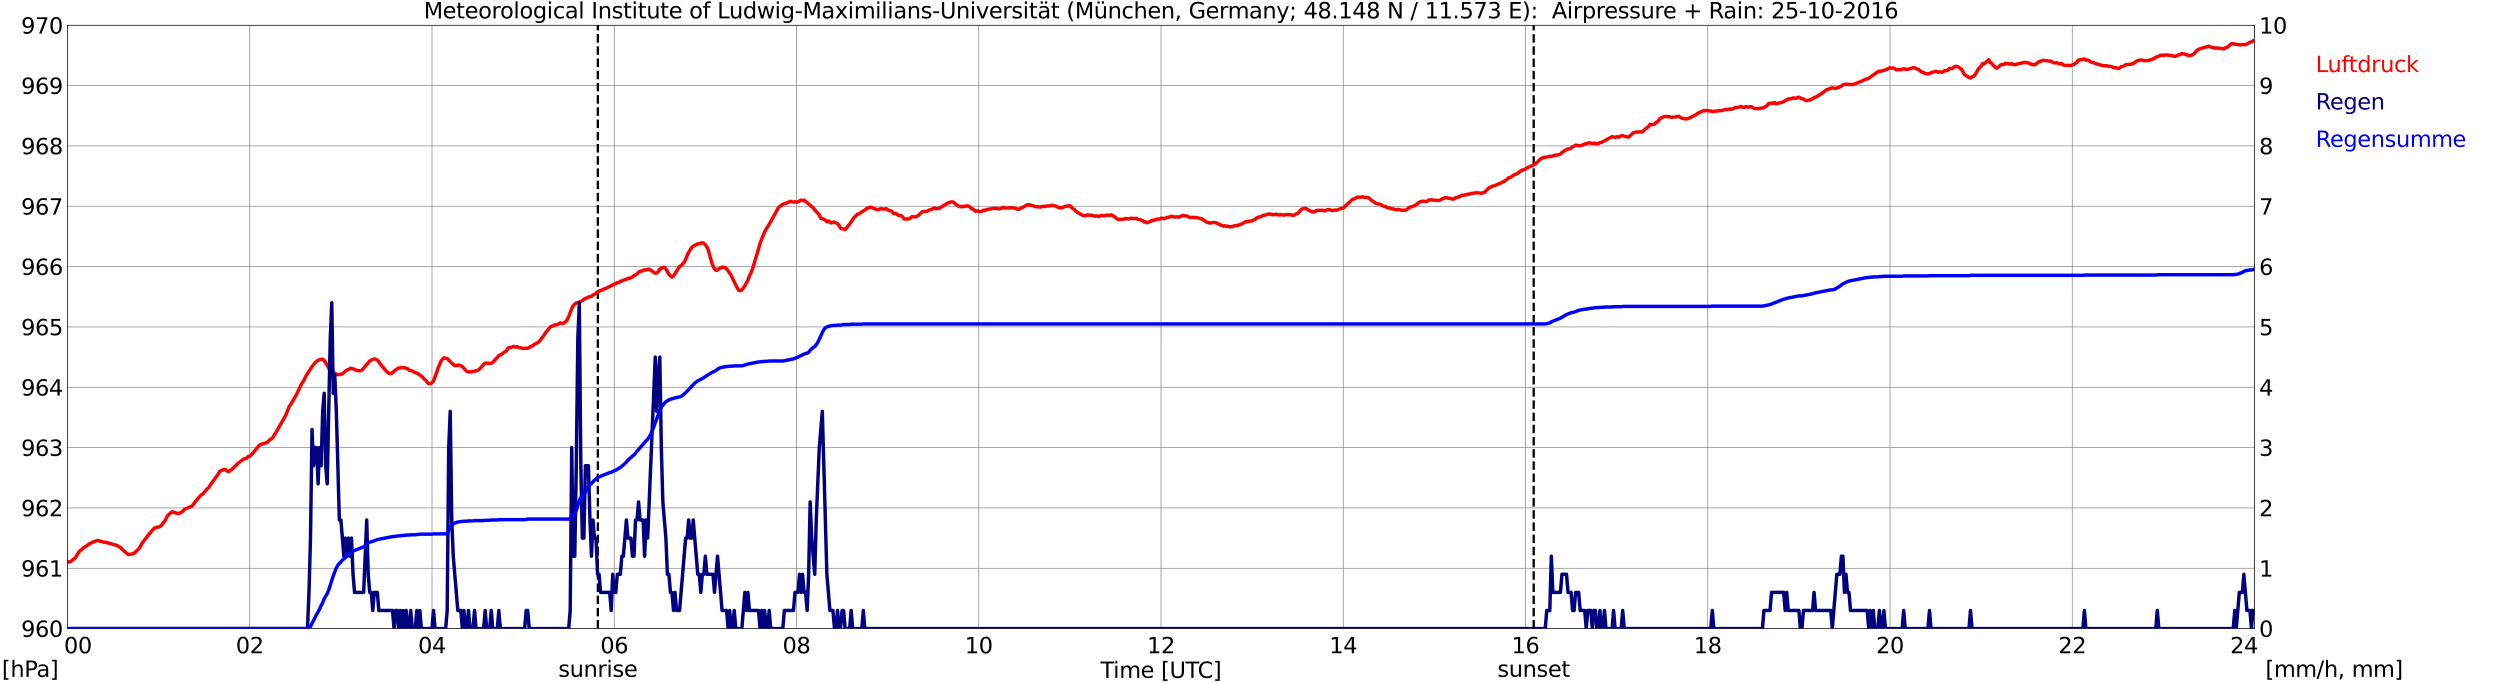<?xml version="1.0" encoding="utf-8" standalone="no"?>
<!DOCTYPE svg PUBLIC "-//W3C//DTD SVG 1.1//EN"
  "http://www.w3.org/Graphics/SVG/1.1/DTD/svg11.dtd">
<svg xmlns:xlink="http://www.w3.org/1999/xlink" width="1085.4pt" height="296.64pt" viewBox="0 0 1085.4 296.64" xmlns="http://www.w3.org/2000/svg" version="1.1">
 <defs>
  <style type="text/css">*{stroke-linejoin: round; stroke-linecap: butt}</style>
 </defs>
 <g id="figure_1">
  <g id="patch_1">
   <path d="M 0 296.64 
L 1085.4 296.64 
L 1085.4 0 
L 0 0 
z
" style="fill: #ffffff"/>
  </g>
  <g id="axes_1">
   <g id="patch_2">
    <path d="M 29.306 272.909 
L 978.814 272.909 
L 978.814 10.976 
L 29.306 10.976 
z
" style="fill: #ffffff"/>
   </g>
   <g id="patch_3">
    <path d="M 978.814 272.909 
L 978.814 272.909 
L 978.814 10.976 
L 978.814 10.976 
z
" clip-path="url(#p7eea4faf38)" style="fill: #d3d3d3; opacity: 0.25; stroke: #d3d3d3; stroke-linejoin: miter"/>
   </g>
   <g id="matplotlib.axis_1">
    <g id="xtick_1">
     <g id="line2d_1">
      <path d="M 29.306 272.909 
L 29.306 10.976 
" clip-path="url(#p7eea4faf38)" style="fill: none; stroke: #808080; stroke-width: 0.3; stroke-linecap: square"/>
     </g>
     <g id="line2d_2"/>
     <g id="text_1">
      <!--    00 -->
      <g transform="translate(18.733 283.627) scale(0.095 -0.095)">
       <defs>
        <path id="DejaVuSans-20" transform="scale(0.016)"/>
        <path id="DejaVuSans-30" d="M 2034 4250 
Q 1547 4250 1301 3770 
Q 1056 3291 1056 2328 
Q 1056 1369 1301 889 
Q 1547 409 2034 409 
Q 2525 409 2770 889 
Q 3016 1369 3016 2328 
Q 3016 3291 2770 3770 
Q 2525 4250 2034 4250 
z
M 2034 4750 
Q 2819 4750 3233 4129 
Q 3647 3509 3647 2328 
Q 3647 1150 3233 529 
Q 2819 -91 2034 -91 
Q 1250 -91 836 529 
Q 422 1150 422 2328 
Q 422 3509 836 4129 
Q 1250 4750 2034 4750 
z
" transform="scale(0.016)"/>
       </defs>
       <use xlink:href="#DejaVuSans-20"/>
       <use xlink:href="#DejaVuSans-20" transform="translate(31.787 0)"/>
       <use xlink:href="#DejaVuSans-20" transform="translate(63.574 0)"/>
       <use xlink:href="#DejaVuSans-30" transform="translate(95.361 0)"/>
       <use xlink:href="#DejaVuSans-30" transform="translate(158.984 0)"/>
      </g>
     </g>
    </g>
    <g id="xtick_2">
     <g id="line2d_3">
      <path d="M 108.431 272.909 
L 108.431 10.976 
" clip-path="url(#p7eea4faf38)" style="fill: none; stroke: #808080; stroke-width: 0.3; stroke-linecap: square"/>
     </g>
     <g id="line2d_4"/>
     <g id="text_2">
      <!-- 02 -->
      <g transform="translate(102.387 283.627) scale(0.095 -0.095)">
       <defs>
        <path id="DejaVuSans-32" d="M 1228 531 
L 3431 531 
L 3431 0 
L 469 0 
L 469 531 
Q 828 903 1448 1529 
Q 2069 2156 2228 2338 
Q 2531 2678 2651 2914 
Q 2772 3150 2772 3378 
Q 2772 3750 2511 3984 
Q 2250 4219 1831 4219 
Q 1534 4219 1204 4116 
Q 875 4013 500 3803 
L 500 4441 
Q 881 4594 1212 4672 
Q 1544 4750 1819 4750 
Q 2544 4750 2975 4387 
Q 3406 4025 3406 3419 
Q 3406 3131 3298 2873 
Q 3191 2616 2906 2266 
Q 2828 2175 2409 1742 
Q 1991 1309 1228 531 
z
" transform="scale(0.016)"/>
       </defs>
       <use xlink:href="#DejaVuSans-30"/>
       <use xlink:href="#DejaVuSans-32" transform="translate(63.623 0)"/>
      </g>
     </g>
    </g>
    <g id="xtick_3">
     <g id="line2d_5">
      <path d="M 187.557 272.909 
L 187.557 10.976 
" clip-path="url(#p7eea4faf38)" style="fill: none; stroke: #808080; stroke-width: 0.3; stroke-linecap: square"/>
     </g>
     <g id="line2d_6"/>
     <g id="text_3">
      <!-- 04 -->
      <g transform="translate(181.513 283.627) scale(0.095 -0.095)">
       <defs>
        <path id="DejaVuSans-34" d="M 2419 4116 
L 825 1625 
L 2419 1625 
L 2419 4116 
z
M 2253 4666 
L 3047 4666 
L 3047 1625 
L 3713 1625 
L 3713 1100 
L 3047 1100 
L 3047 0 
L 2419 0 
L 2419 1100 
L 313 1100 
L 313 1709 
L 2253 4666 
z
" transform="scale(0.016)"/>
       </defs>
       <use xlink:href="#DejaVuSans-30"/>
       <use xlink:href="#DejaVuSans-34" transform="translate(63.623 0)"/>
      </g>
     </g>
    </g>
    <g id="xtick_4">
     <g id="line2d_7">
      <path d="M 266.683 272.909 
L 266.683 10.976 
" clip-path="url(#p7eea4faf38)" style="fill: none; stroke: #808080; stroke-width: 0.3; stroke-linecap: square"/>
     </g>
     <g id="line2d_8"/>
     <g id="text_4">
      <!-- 06 -->
      <g transform="translate(260.638 283.627) scale(0.095 -0.095)">
       <defs>
        <path id="DejaVuSans-36" d="M 2113 2584 
Q 1688 2584 1439 2293 
Q 1191 2003 1191 1497 
Q 1191 994 1439 701 
Q 1688 409 2113 409 
Q 2538 409 2786 701 
Q 3034 994 3034 1497 
Q 3034 2003 2786 2293 
Q 2538 2584 2113 2584 
z
M 3366 4563 
L 3366 3988 
Q 3128 4100 2886 4159 
Q 2644 4219 2406 4219 
Q 1781 4219 1451 3797 
Q 1122 3375 1075 2522 
Q 1259 2794 1537 2939 
Q 1816 3084 2150 3084 
Q 2853 3084 3261 2657 
Q 3669 2231 3669 1497 
Q 3669 778 3244 343 
Q 2819 -91 2113 -91 
Q 1303 -91 875 529 
Q 447 1150 447 2328 
Q 447 3434 972 4092 
Q 1497 4750 2381 4750 
Q 2619 4750 2861 4703 
Q 3103 4656 3366 4563 
z
" transform="scale(0.016)"/>
       </defs>
       <use xlink:href="#DejaVuSans-30"/>
       <use xlink:href="#DejaVuSans-36" transform="translate(63.623 0)"/>
      </g>
     </g>
    </g>
    <g id="xtick_5">
     <g id="line2d_9">
      <path d="M 345.808 272.909 
L 345.808 10.976 
" clip-path="url(#p7eea4faf38)" style="fill: none; stroke: #808080; stroke-width: 0.3; stroke-linecap: square"/>
     </g>
     <g id="line2d_10"/>
     <g id="text_5">
      <!-- 08 -->
      <g transform="translate(339.764 283.627) scale(0.095 -0.095)">
       <defs>
        <path id="DejaVuSans-38" d="M 2034 2216 
Q 1584 2216 1326 1975 
Q 1069 1734 1069 1313 
Q 1069 891 1326 650 
Q 1584 409 2034 409 
Q 2484 409 2743 651 
Q 3003 894 3003 1313 
Q 3003 1734 2745 1975 
Q 2488 2216 2034 2216 
z
M 1403 2484 
Q 997 2584 770 2862 
Q 544 3141 544 3541 
Q 544 4100 942 4425 
Q 1341 4750 2034 4750 
Q 2731 4750 3128 4425 
Q 3525 4100 3525 3541 
Q 3525 3141 3298 2862 
Q 3072 2584 2669 2484 
Q 3125 2378 3379 2068 
Q 3634 1759 3634 1313 
Q 3634 634 3220 271 
Q 2806 -91 2034 -91 
Q 1263 -91 848 271 
Q 434 634 434 1313 
Q 434 1759 690 2068 
Q 947 2378 1403 2484 
z
M 1172 3481 
Q 1172 3119 1398 2916 
Q 1625 2713 2034 2713 
Q 2441 2713 2670 2916 
Q 2900 3119 2900 3481 
Q 2900 3844 2670 4047 
Q 2441 4250 2034 4250 
Q 1625 4250 1398 4047 
Q 1172 3844 1172 3481 
z
" transform="scale(0.016)"/>
       </defs>
       <use xlink:href="#DejaVuSans-30"/>
       <use xlink:href="#DejaVuSans-38" transform="translate(63.623 0)"/>
      </g>
     </g>
    </g>
    <g id="xtick_6">
     <g id="line2d_11">
      <path d="M 424.934 272.909 
L 424.934 10.976 
" clip-path="url(#p7eea4faf38)" style="fill: none; stroke: #808080; stroke-width: 0.3; stroke-linecap: square"/>
     </g>
     <g id="line2d_12"/>
     <g id="text_6">
      <!-- 10 -->
      <g transform="translate(418.89 283.627) scale(0.095 -0.095)">
       <defs>
        <path id="DejaVuSans-31" d="M 794 531 
L 1825 531 
L 1825 4091 
L 703 3866 
L 703 4441 
L 1819 4666 
L 2450 4666 
L 2450 531 
L 3481 531 
L 3481 0 
L 794 0 
L 794 531 
z
" transform="scale(0.016)"/>
       </defs>
       <use xlink:href="#DejaVuSans-31"/>
       <use xlink:href="#DejaVuSans-30" transform="translate(63.623 0)"/>
      </g>
     </g>
    </g>
    <g id="xtick_7">
     <g id="line2d_13">
      <path d="M 504.06 272.909 
L 504.06 10.976 
" clip-path="url(#p7eea4faf38)" style="fill: none; stroke: #808080; stroke-width: 0.3; stroke-linecap: square"/>
     </g>
     <g id="line2d_14"/>
     <g id="text_7">
      <!-- 12 -->
      <g transform="translate(498.015 283.627) scale(0.095 -0.095)">
       <use xlink:href="#DejaVuSans-31"/>
       <use xlink:href="#DejaVuSans-32" transform="translate(63.623 0)"/>
      </g>
     </g>
    </g>
    <g id="xtick_8">
     <g id="line2d_15">
      <path d="M 583.185 272.909 
L 583.185 10.976 
" clip-path="url(#p7eea4faf38)" style="fill: none; stroke: #808080; stroke-width: 0.3; stroke-linecap: square"/>
     </g>
     <g id="line2d_16"/>
     <g id="text_8">
      <!-- 14 -->
      <g transform="translate(577.141 283.627) scale(0.095 -0.095)">
       <use xlink:href="#DejaVuSans-31"/>
       <use xlink:href="#DejaVuSans-34" transform="translate(63.623 0)"/>
      </g>
     </g>
    </g>
    <g id="xtick_9">
     <g id="line2d_17">
      <path d="M 662.311 272.909 
L 662.311 10.976 
" clip-path="url(#p7eea4faf38)" style="fill: none; stroke: #808080; stroke-width: 0.3; stroke-linecap: square"/>
     </g>
     <g id="line2d_18"/>
     <g id="text_9">
      <!-- 16 -->
      <g transform="translate(656.267 283.627) scale(0.095 -0.095)">
       <use xlink:href="#DejaVuSans-31"/>
       <use xlink:href="#DejaVuSans-36" transform="translate(63.623 0)"/>
      </g>
     </g>
    </g>
    <g id="xtick_10">
     <g id="line2d_19">
      <path d="M 741.437 272.909 
L 741.437 10.976 
" clip-path="url(#p7eea4faf38)" style="fill: none; stroke: #808080; stroke-width: 0.3; stroke-linecap: square"/>
     </g>
     <g id="line2d_20"/>
     <g id="text_10">
      <!-- 18 -->
      <g transform="translate(735.392 283.627) scale(0.095 -0.095)">
       <use xlink:href="#DejaVuSans-31"/>
       <use xlink:href="#DejaVuSans-38" transform="translate(63.623 0)"/>
      </g>
     </g>
    </g>
    <g id="xtick_11">
     <g id="line2d_21">
      <path d="M 820.562 272.909 
L 820.562 10.976 
" clip-path="url(#p7eea4faf38)" style="fill: none; stroke: #808080; stroke-width: 0.3; stroke-linecap: square"/>
     </g>
     <g id="line2d_22"/>
     <g id="text_11">
      <!-- 20 -->
      <g transform="translate(814.518 283.627) scale(0.095 -0.095)">
       <use xlink:href="#DejaVuSans-32"/>
       <use xlink:href="#DejaVuSans-30" transform="translate(63.623 0)"/>
      </g>
     </g>
    </g>
    <g id="xtick_12">
     <g id="line2d_23">
      <path d="M 899.688 272.909 
L 899.688 10.976 
" clip-path="url(#p7eea4faf38)" style="fill: none; stroke: #808080; stroke-width: 0.3; stroke-linecap: square"/>
     </g>
     <g id="line2d_24"/>
     <g id="text_12">
      <!-- 22 -->
      <g transform="translate(893.644 283.627) scale(0.095 -0.095)">
       <use xlink:href="#DejaVuSans-32"/>
       <use xlink:href="#DejaVuSans-32" transform="translate(63.623 0)"/>
      </g>
     </g>
    </g>
    <g id="xtick_13">
     <g id="line2d_25">
      <path d="M 978.814 272.909 
L 978.814 10.976 
" clip-path="url(#p7eea4faf38)" style="fill: none; stroke: #808080; stroke-width: 0.3; stroke-linecap: square"/>
     </g>
     <g id="line2d_26"/>
     <g id="text_13">
      <!-- 24    -->
      <g transform="translate(968.241 283.627) scale(0.095 -0.095)">
       <use xlink:href="#DejaVuSans-32"/>
       <use xlink:href="#DejaVuSans-34" transform="translate(63.623 0)"/>
       <use xlink:href="#DejaVuSans-20" transform="translate(127.246 0)"/>
       <use xlink:href="#DejaVuSans-20" transform="translate(159.033 0)"/>
       <use xlink:href="#DejaVuSans-20" transform="translate(190.82 0)"/>
      </g>
     </g>
    </g>
    <g id="text_14">
     <!-- Time [UTC] -->
     <g transform="translate(477.806 294.322) scale(0.095 -0.095)">
      <defs>
       <path id="DejaVuSans-54" d="M -19 4666 
L 3928 4666 
L 3928 4134 
L 2272 4134 
L 2272 0 
L 1638 0 
L 1638 4134 
L -19 4134 
L -19 4666 
z
" transform="scale(0.016)"/>
       <path id="DejaVuSans-69" d="M 603 3500 
L 1178 3500 
L 1178 0 
L 603 0 
L 603 3500 
z
M 603 4863 
L 1178 4863 
L 1178 4134 
L 603 4134 
L 603 4863 
z
" transform="scale(0.016)"/>
       <path id="DejaVuSans-6d" d="M 3328 2828 
Q 3544 3216 3844 3400 
Q 4144 3584 4550 3584 
Q 5097 3584 5394 3201 
Q 5691 2819 5691 2113 
L 5691 0 
L 5113 0 
L 5113 2094 
Q 5113 2597 4934 2840 
Q 4756 3084 4391 3084 
Q 3944 3084 3684 2787 
Q 3425 2491 3425 1978 
L 3425 0 
L 2847 0 
L 2847 2094 
Q 2847 2600 2669 2842 
Q 2491 3084 2119 3084 
Q 1678 3084 1418 2786 
Q 1159 2488 1159 1978 
L 1159 0 
L 581 0 
L 581 3500 
L 1159 3500 
L 1159 2956 
Q 1356 3278 1631 3431 
Q 1906 3584 2284 3584 
Q 2666 3584 2933 3390 
Q 3200 3197 3328 2828 
z
" transform="scale(0.016)"/>
       <path id="DejaVuSans-65" d="M 3597 1894 
L 3597 1613 
L 953 1613 
Q 991 1019 1311 708 
Q 1631 397 2203 397 
Q 2534 397 2845 478 
Q 3156 559 3463 722 
L 3463 178 
Q 3153 47 2828 -22 
Q 2503 -91 2169 -91 
Q 1331 -91 842 396 
Q 353 884 353 1716 
Q 353 2575 817 3079 
Q 1281 3584 2069 3584 
Q 2775 3584 3186 3129 
Q 3597 2675 3597 1894 
z
M 3022 2063 
Q 3016 2534 2758 2815 
Q 2500 3097 2075 3097 
Q 1594 3097 1305 2825 
Q 1016 2553 972 2059 
L 3022 2063 
z
" transform="scale(0.016)"/>
       <path id="DejaVuSans-5b" d="M 550 4863 
L 1875 4863 
L 1875 4416 
L 1125 4416 
L 1125 -397 
L 1875 -397 
L 1875 -844 
L 550 -844 
L 550 4863 
z
" transform="scale(0.016)"/>
       <path id="DejaVuSans-55" d="M 556 4666 
L 1191 4666 
L 1191 1831 
Q 1191 1081 1462 751 
Q 1734 422 2344 422 
Q 2950 422 3222 751 
Q 3494 1081 3494 1831 
L 3494 4666 
L 4128 4666 
L 4128 1753 
Q 4128 841 3676 375 
Q 3225 -91 2344 -91 
Q 1459 -91 1007 375 
Q 556 841 556 1753 
L 556 4666 
z
" transform="scale(0.016)"/>
       <path id="DejaVuSans-43" d="M 4122 4306 
L 4122 3641 
Q 3803 3938 3442 4084 
Q 3081 4231 2675 4231 
Q 1875 4231 1450 3742 
Q 1025 3253 1025 2328 
Q 1025 1406 1450 917 
Q 1875 428 2675 428 
Q 3081 428 3442 575 
Q 3803 722 4122 1019 
L 4122 359 
Q 3791 134 3420 21 
Q 3050 -91 2638 -91 
Q 1578 -91 968 557 
Q 359 1206 359 2328 
Q 359 3453 968 4101 
Q 1578 4750 2638 4750 
Q 3056 4750 3426 4639 
Q 3797 4528 4122 4306 
z
" transform="scale(0.016)"/>
       <path id="DejaVuSans-5d" d="M 1947 4863 
L 1947 -844 
L 622 -844 
L 622 -397 
L 1369 -397 
L 1369 4416 
L 622 4416 
L 622 4863 
L 1947 4863 
z
" transform="scale(0.016)"/>
      </defs>
      <use xlink:href="#DejaVuSans-54"/>
      <use xlink:href="#DejaVuSans-69" transform="translate(57.959 0)"/>
      <use xlink:href="#DejaVuSans-6d" transform="translate(85.742 0)"/>
      <use xlink:href="#DejaVuSans-65" transform="translate(183.154 0)"/>
      <use xlink:href="#DejaVuSans-20" transform="translate(244.678 0)"/>
      <use xlink:href="#DejaVuSans-5b" transform="translate(276.465 0)"/>
      <use xlink:href="#DejaVuSans-55" transform="translate(315.479 0)"/>
      <use xlink:href="#DejaVuSans-54" transform="translate(388.672 0)"/>
      <use xlink:href="#DejaVuSans-43" transform="translate(443.881 0)"/>
      <use xlink:href="#DejaVuSans-5d" transform="translate(513.705 0)"/>
     </g>
    </g>
   </g>
   <g id="matplotlib.axis_2">
    <g id="ytick_1">
     <g id="line2d_27">
      <path d="M 29.306 272.909 
L 978.814 272.909 
" clip-path="url(#p7eea4faf38)" style="fill: none; stroke: #808080; stroke-width: 0.3; stroke-linecap: square"/>
     </g>
     <g id="line2d_28"/>
     <g id="text_15">
      <!-- 960 -->
      <g transform="translate(9.173 276.518) scale(0.095 -0.095)">
       <defs>
        <path id="DejaVuSans-39" d="M 703 97 
L 703 672 
Q 941 559 1184 500 
Q 1428 441 1663 441 
Q 2288 441 2617 861 
Q 2947 1281 2994 2138 
Q 2813 1869 2534 1725 
Q 2256 1581 1919 1581 
Q 1219 1581 811 2004 
Q 403 2428 403 3163 
Q 403 3881 828 4315 
Q 1253 4750 1959 4750 
Q 2769 4750 3195 4129 
Q 3622 3509 3622 2328 
Q 3622 1225 3098 567 
Q 2575 -91 1691 -91 
Q 1453 -91 1209 -44 
Q 966 3 703 97 
z
M 1959 2075 
Q 2384 2075 2632 2365 
Q 2881 2656 2881 3163 
Q 2881 3666 2632 3958 
Q 2384 4250 1959 4250 
Q 1534 4250 1286 3958 
Q 1038 3666 1038 3163 
Q 1038 2656 1286 2365 
Q 1534 2075 1959 2075 
z
" transform="scale(0.016)"/>
       </defs>
       <use xlink:href="#DejaVuSans-39"/>
       <use xlink:href="#DejaVuSans-36" transform="translate(63.623 0)"/>
       <use xlink:href="#DejaVuSans-30" transform="translate(127.246 0)"/>
      </g>
     </g>
    </g>
    <g id="ytick_2">
     <g id="line2d_29">
      <path d="M 29.306 246.715 
L 978.814 246.715 
" clip-path="url(#p7eea4faf38)" style="fill: none; stroke: #808080; stroke-width: 0.3; stroke-linecap: square"/>
     </g>
     <g id="line2d_30"/>
     <g id="text_16">
      <!-- 961 -->
      <g transform="translate(9.173 250.325) scale(0.095 -0.095)">
       <use xlink:href="#DejaVuSans-39"/>
       <use xlink:href="#DejaVuSans-36" transform="translate(63.623 0)"/>
       <use xlink:href="#DejaVuSans-31" transform="translate(127.246 0)"/>
      </g>
     </g>
    </g>
    <g id="ytick_3">
     <g id="line2d_31">
      <path d="M 29.306 220.522 
L 978.814 220.522 
" clip-path="url(#p7eea4faf38)" style="fill: none; stroke: #808080; stroke-width: 0.3; stroke-linecap: square"/>
     </g>
     <g id="line2d_32"/>
     <g id="text_17">
      <!-- 962 -->
      <g transform="translate(9.173 224.131) scale(0.095 -0.095)">
       <use xlink:href="#DejaVuSans-39"/>
       <use xlink:href="#DejaVuSans-36" transform="translate(63.623 0)"/>
       <use xlink:href="#DejaVuSans-32" transform="translate(127.246 0)"/>
      </g>
     </g>
    </g>
    <g id="ytick_4">
     <g id="line2d_33">
      <path d="M 29.306 194.329 
L 978.814 194.329 
" clip-path="url(#p7eea4faf38)" style="fill: none; stroke: #808080; stroke-width: 0.3; stroke-linecap: square"/>
     </g>
     <g id="line2d_34"/>
     <g id="text_18">
      <!-- 963 -->
      <g transform="translate(9.173 197.938) scale(0.095 -0.095)">
       <defs>
        <path id="DejaVuSans-33" d="M 2597 2516 
Q 3050 2419 3304 2112 
Q 3559 1806 3559 1356 
Q 3559 666 3084 287 
Q 2609 -91 1734 -91 
Q 1441 -91 1130 -33 
Q 819 25 488 141 
L 488 750 
Q 750 597 1062 519 
Q 1375 441 1716 441 
Q 2309 441 2620 675 
Q 2931 909 2931 1356 
Q 2931 1769 2642 2001 
Q 2353 2234 1838 2234 
L 1294 2234 
L 1294 2753 
L 1863 2753 
Q 2328 2753 2575 2939 
Q 2822 3125 2822 3475 
Q 2822 3834 2567 4026 
Q 2313 4219 1838 4219 
Q 1578 4219 1281 4162 
Q 984 4106 628 3988 
L 628 4550 
Q 988 4650 1302 4700 
Q 1616 4750 1894 4750 
Q 2613 4750 3031 4423 
Q 3450 4097 3450 3541 
Q 3450 3153 3228 2886 
Q 3006 2619 2597 2516 
z
" transform="scale(0.016)"/>
       </defs>
       <use xlink:href="#DejaVuSans-39"/>
       <use xlink:href="#DejaVuSans-36" transform="translate(63.623 0)"/>
       <use xlink:href="#DejaVuSans-33" transform="translate(127.246 0)"/>
      </g>
     </g>
    </g>
    <g id="ytick_5">
     <g id="line2d_35">
      <path d="M 29.306 168.136 
L 978.814 168.136 
" clip-path="url(#p7eea4faf38)" style="fill: none; stroke: #808080; stroke-width: 0.3; stroke-linecap: square"/>
     </g>
     <g id="line2d_36"/>
     <g id="text_19">
      <!-- 964 -->
      <g transform="translate(9.173 171.745) scale(0.095 -0.095)">
       <use xlink:href="#DejaVuSans-39"/>
       <use xlink:href="#DejaVuSans-36" transform="translate(63.623 0)"/>
       <use xlink:href="#DejaVuSans-34" transform="translate(127.246 0)"/>
      </g>
     </g>
    </g>
    <g id="ytick_6">
     <g id="line2d_37">
      <path d="M 29.306 141.942 
L 978.814 141.942 
" clip-path="url(#p7eea4faf38)" style="fill: none; stroke: #808080; stroke-width: 0.3; stroke-linecap: square"/>
     </g>
     <g id="line2d_38"/>
     <g id="text_20">
      <!-- 965 -->
      <g transform="translate(9.173 145.551) scale(0.095 -0.095)">
       <defs>
        <path id="DejaVuSans-35" d="M 691 4666 
L 3169 4666 
L 3169 4134 
L 1269 4134 
L 1269 2991 
Q 1406 3038 1543 3061 
Q 1681 3084 1819 3084 
Q 2600 3084 3056 2656 
Q 3513 2228 3513 1497 
Q 3513 744 3044 326 
Q 2575 -91 1722 -91 
Q 1428 -91 1123 -41 
Q 819 9 494 109 
L 494 744 
Q 775 591 1075 516 
Q 1375 441 1709 441 
Q 2250 441 2565 725 
Q 2881 1009 2881 1497 
Q 2881 1984 2565 2268 
Q 2250 2553 1709 2553 
Q 1456 2553 1204 2497 
Q 953 2441 691 2322 
L 691 4666 
z
" transform="scale(0.016)"/>
       </defs>
       <use xlink:href="#DejaVuSans-39"/>
       <use xlink:href="#DejaVuSans-36" transform="translate(63.623 0)"/>
       <use xlink:href="#DejaVuSans-35" transform="translate(127.246 0)"/>
      </g>
     </g>
    </g>
    <g id="ytick_7">
     <g id="line2d_39">
      <path d="M 29.306 115.749 
L 978.814 115.749 
" clip-path="url(#p7eea4faf38)" style="fill: none; stroke: #808080; stroke-width: 0.3; stroke-linecap: square"/>
     </g>
     <g id="line2d_40"/>
     <g id="text_21">
      <!-- 966 -->
      <g transform="translate(9.173 119.358) scale(0.095 -0.095)">
       <use xlink:href="#DejaVuSans-39"/>
       <use xlink:href="#DejaVuSans-36" transform="translate(63.623 0)"/>
       <use xlink:href="#DejaVuSans-36" transform="translate(127.246 0)"/>
      </g>
     </g>
    </g>
    <g id="ytick_8">
     <g id="line2d_41">
      <path d="M 29.306 89.556 
L 978.814 89.556 
" clip-path="url(#p7eea4faf38)" style="fill: none; stroke: #808080; stroke-width: 0.3; stroke-linecap: square"/>
     </g>
     <g id="line2d_42"/>
     <g id="text_22">
      <!-- 967 -->
      <g transform="translate(9.173 93.165) scale(0.095 -0.095)">
       <defs>
        <path id="DejaVuSans-37" d="M 525 4666 
L 3525 4666 
L 3525 4397 
L 1831 0 
L 1172 0 
L 2766 4134 
L 525 4134 
L 525 4666 
z
" transform="scale(0.016)"/>
       </defs>
       <use xlink:href="#DejaVuSans-39"/>
       <use xlink:href="#DejaVuSans-36" transform="translate(63.623 0)"/>
       <use xlink:href="#DejaVuSans-37" transform="translate(127.246 0)"/>
      </g>
     </g>
    </g>
    <g id="ytick_9">
     <g id="line2d_43">
      <path d="M 29.306 63.362 
L 978.814 63.362 
" clip-path="url(#p7eea4faf38)" style="fill: none; stroke: #808080; stroke-width: 0.3; stroke-linecap: square"/>
     </g>
     <g id="line2d_44"/>
     <g id="text_23">
      <!-- 968 -->
      <g transform="translate(9.173 66.972) scale(0.095 -0.095)">
       <use xlink:href="#DejaVuSans-39"/>
       <use xlink:href="#DejaVuSans-36" transform="translate(63.623 0)"/>
       <use xlink:href="#DejaVuSans-38" transform="translate(127.246 0)"/>
      </g>
     </g>
    </g>
    <g id="ytick_10">
     <g id="line2d_45">
      <path d="M 29.306 37.169 
L 978.814 37.169 
" clip-path="url(#p7eea4faf38)" style="fill: none; stroke: #808080; stroke-width: 0.3; stroke-linecap: square"/>
     </g>
     <g id="line2d_46"/>
     <g id="text_24">
      <!-- 969 -->
      <g transform="translate(9.173 40.778) scale(0.095 -0.095)">
       <use xlink:href="#DejaVuSans-39"/>
       <use xlink:href="#DejaVuSans-36" transform="translate(63.623 0)"/>
       <use xlink:href="#DejaVuSans-39" transform="translate(127.246 0)"/>
      </g>
     </g>
    </g>
    <g id="ytick_11">
     <g id="line2d_47">
      <path d="M 29.306 10.976 
L 978.814 10.976 
" clip-path="url(#p7eea4faf38)" style="fill: none; stroke: #808080; stroke-width: 0.3; stroke-linecap: square"/>
     </g>
     <g id="line2d_48"/>
     <g id="text_25">
      <!-- 970 -->
      <g transform="translate(9.173 14.585) scale(0.095 -0.095)">
       <use xlink:href="#DejaVuSans-39"/>
       <use xlink:href="#DejaVuSans-37" transform="translate(63.623 0)"/>
       <use xlink:href="#DejaVuSans-30" transform="translate(127.246 0)"/>
      </g>
     </g>
    </g>
   </g>
   <g id="line2d_49">
    <path d="M 259.561 272.909 
L 259.561 10.976 
" clip-path="url(#p7eea4faf38)" style="fill: none; stroke-dasharray: 3.7,1.6; stroke-dashoffset: 0; stroke: #000000"/>
   </g>
   <g id="line2d_50">
    <path d="M 665.872 272.909 
L 665.872 10.976 
" clip-path="url(#p7eea4faf38)" style="fill: none; stroke-dasharray: 3.7,1.6; stroke-dashoffset: 0; stroke: #000000"/>
   </g>
   <g id="line2d_51">
    <path d="M 29.306 243.922 
L 29.965 244.031 
L 30.625 243.782 
L 31.284 243.363 
L 31.943 242.734 
L 32.603 242.315 
L 33.921 240.167 
L 34.581 239.277 
L 36.559 237.653 
L 37.878 236.814 
L 38.537 236.238 
L 39.856 235.557 
L 41.834 234.771 
L 42.493 234.667 
L 45.131 235.4 
L 45.79 235.4 
L 49.747 236.552 
L 50.406 236.657 
L 51.065 236.972 
L 51.725 237.443 
L 52.384 237.705 
L 53.703 239.119 
L 55.681 240.743 
L 57.659 240.481 
L 58.319 240.115 
L 60.297 238.229 
L 60.956 237.234 
L 61.615 235.924 
L 62.934 234.195 
L 64.253 232.466 
L 66.89 229.376 
L 68.209 228.852 
L 68.869 228.852 
L 69.528 228.537 
L 70.187 227.961 
L 71.506 226.232 
L 72.825 223.823 
L 74.144 222.618 
L 74.803 222.199 
L 76.122 222.618 
L 76.781 222.932 
L 78.1 222.775 
L 79.419 221.937 
L 80.078 221.098 
L 83.375 219.684 
L 84.034 218.898 
L 84.694 217.903 
L 87.331 214.864 
L 87.991 214.55 
L 89.969 212.193 
L 90.628 211.721 
L 91.288 210.569 
L 94.584 206.063 
L 95.244 204.859 
L 95.903 204.335 
L 96.563 204.125 
L 97.222 203.758 
L 97.881 203.863 
L 98.541 204.439 
L 99.2 204.754 
L 100.519 203.863 
L 101.178 203.339 
L 103.156 201.296 
L 105.794 199.306 
L 107.113 198.887 
L 107.772 198.153 
L 108.431 198.101 
L 109.75 196.791 
L 112.388 193.543 
L 113.047 193.019 
L 115.685 192.181 
L 116.344 191.762 
L 117.003 191.029 
L 117.663 190.662 
L 118.322 190.086 
L 120.3 186.942 
L 122.278 183.38 
L 123.597 181.127 
L 124.257 179.818 
L 125.575 176.413 
L 126.235 175.627 
L 128.872 171.017 
L 130.85 166.774 
L 131.51 165.831 
L 132.169 164.678 
L 132.829 163.211 
L 135.466 159.177 
L 136.785 157.449 
L 138.104 156.401 
L 139.422 155.929 
L 140.082 155.982 
L 140.741 156.401 
L 142.06 158.549 
L 142.719 159.858 
L 143.379 160.854 
L 144.038 161.482 
L 145.357 162.006 
L 146.016 162.425 
L 146.676 162.635 
L 147.335 162.687 
L 147.994 162.425 
L 148.654 162.321 
L 149.972 161.116 
L 150.632 160.644 
L 151.291 160.435 
L 151.951 160.016 
L 152.61 159.911 
L 153.929 160.33 
L 154.588 160.749 
L 155.907 160.959 
L 156.566 161.011 
L 157.226 160.592 
L 160.523 156.715 
L 161.841 156.034 
L 162.501 155.825 
L 163.16 155.982 
L 163.819 156.349 
L 164.479 157.03 
L 165.138 158.077 
L 167.116 160.435 
L 167.776 161.221 
L 168.435 161.797 
L 169.094 162.216 
L 169.754 162.163 
L 170.413 161.797 
L 171.732 160.592 
L 173.051 159.754 
L 173.71 159.754 
L 174.37 159.492 
L 175.029 159.649 
L 175.688 159.597 
L 176.348 160.016 
L 177.007 160.068 
L 177.666 160.749 
L 178.985 161.063 
L 179.645 161.378 
L 180.304 161.849 
L 180.963 161.902 
L 181.623 162.268 
L 182.282 162.845 
L 182.941 163.211 
L 184.26 164.626 
L 184.92 165.15 
L 185.579 166.092 
L 186.238 166.616 
L 186.898 166.564 
L 187.557 166.145 
L 188.217 165.359 
L 189.535 161.849 
L 190.195 159.806 
L 191.513 156.715 
L 192.173 155.877 
L 192.832 155.353 
L 193.492 155.563 
L 194.151 155.615 
L 196.129 157.658 
L 197.448 158.758 
L 199.426 158.496 
L 200.745 159.177 
L 202.063 160.592 
L 202.723 161.325 
L 204.042 161.535 
L 205.36 161.221 
L 206.679 161.011 
L 207.339 160.906 
L 208.657 159.754 
L 209.976 158.234 
L 210.635 157.658 
L 212.614 157.711 
L 213.273 157.711 
L 213.932 157.344 
L 216.57 154.41 
L 217.889 153.729 
L 218.548 153.153 
L 219.207 152.786 
L 219.867 152.262 
L 220.526 151.162 
L 221.186 150.9 
L 221.845 150.848 
L 223.164 150.376 
L 223.823 150.743 
L 224.482 150.481 
L 225.142 150.796 
L 227.12 151.267 
L 229.098 151.162 
L 229.757 150.9 
L 230.417 150.324 
L 231.076 150.272 
L 231.736 149.695 
L 233.054 148.91 
L 233.714 148.7 
L 236.351 145.347 
L 237.011 144.247 
L 238.989 141.89 
L 240.308 141.366 
L 240.967 140.947 
L 241.626 141.052 
L 242.286 140.842 
L 242.945 140.266 
L 243.604 140.213 
L 244.264 140.423 
L 244.923 140.161 
L 245.583 139.69 
L 246.242 138.851 
L 246.901 137.489 
L 248.22 133.927 
L 248.88 132.775 
L 249.539 131.989 
L 250.198 131.517 
L 251.517 131.151 
L 252.176 130.889 
L 254.155 129.527 
L 254.814 129.369 
L 255.473 128.95 
L 256.792 128.688 
L 257.451 128.06 
L 258.111 127.798 
L 260.089 126.331 
L 261.408 125.912 
L 262.067 125.545 
L 263.386 125.074 
L 267.342 123.083 
L 268.002 122.664 
L 268.661 122.664 
L 269.32 122.192 
L 272.617 120.935 
L 273.936 120.621 
L 274.595 120.254 
L 275.255 119.626 
L 275.914 119.416 
L 276.573 118.945 
L 277.233 118.159 
L 277.892 117.844 
L 278.552 117.74 
L 279.211 117.321 
L 279.87 117.163 
L 280.53 117.268 
L 281.189 116.901 
L 281.849 116.849 
L 284.486 118.63 
L 285.145 118.578 
L 285.805 117.897 
L 286.464 116.954 
L 287.124 116.378 
L 288.442 116.063 
L 289.102 116.692 
L 290.42 119.154 
L 291.739 120.307 
L 292.399 119.835 
L 294.377 116.744 
L 295.036 115.697 
L 295.696 115.382 
L 297.014 113.863 
L 297.674 112.553 
L 298.992 109.515 
L 300.311 107.419 
L 300.971 106.843 
L 302.949 105.848 
L 303.608 105.848 
L 304.267 105.534 
L 304.927 105.376 
L 305.586 105.586 
L 306.246 106.267 
L 306.905 107.158 
L 307.564 108.677 
L 308.883 113.601 
L 309.543 115.382 
L 310.202 116.692 
L 310.861 117.373 
L 311.521 117.268 
L 312.18 116.692 
L 313.499 115.958 
L 314.818 116.168 
L 315.477 116.744 
L 316.796 118.525 
L 317.455 119.573 
L 318.774 122.35 
L 320.093 125.021 
L 320.752 126.017 
L 321.411 126.174 
L 322.071 125.912 
L 323.39 124.026 
L 324.708 121.616 
L 325.368 119.783 
L 326.027 118.473 
L 326.686 116.849 
L 329.324 108.048 
L 329.983 105.638 
L 331.961 100.609 
L 334.599 96.261 
L 337.896 90.237 
L 338.555 89.608 
L 339.874 88.717 
L 341.852 87.984 
L 343.171 87.408 
L 344.49 87.774 
L 345.149 87.565 
L 345.808 87.827 
L 346.468 87.617 
L 347.787 86.884 
L 348.446 87.093 
L 349.105 86.884 
L 351.743 89.084 
L 352.402 89.765 
L 353.062 90.184 
L 353.721 91.127 
L 355.699 93.275 
L 356.359 94.794 
L 357.018 94.899 
L 357.677 95.161 
L 358.337 95.58 
L 358.996 96.313 
L 359.655 95.894 
L 360.974 96.837 
L 361.634 96.418 
L 362.293 96.471 
L 363.612 97.099 
L 364.271 97.885 
L 364.93 98.985 
L 365.59 99.404 
L 366.249 99.352 
L 366.909 99.666 
L 367.568 98.985 
L 368.227 98.042 
L 368.887 97.309 
L 370.865 94.323 
L 371.524 93.851 
L 372.184 93.013 
L 372.843 92.908 
L 374.162 91.965 
L 375.481 91.232 
L 376.14 90.603 
L 377.459 90.027 
L 378.118 89.975 
L 380.756 91.022 
L 381.415 90.97 
L 382.074 90.708 
L 382.734 90.603 
L 383.393 90.761 
L 384.053 90.761 
L 384.712 90.551 
L 386.031 91.494 
L 386.69 91.494 
L 387.349 91.913 
L 388.009 92.751 
L 388.668 92.699 
L 389.328 92.908 
L 389.987 93.485 
L 391.306 93.642 
L 391.965 94.27 
L 392.624 95.109 
L 393.284 95.004 
L 393.943 95.109 
L 394.603 95.004 
L 395.262 94.69 
L 395.921 94.061 
L 396.581 94.061 
L 397.24 94.218 
L 398.559 93.642 
L 400.537 91.913 
L 402.515 91.703 
L 403.175 91.284 
L 404.493 90.865 
L 405.153 90.499 
L 405.812 90.289 
L 406.471 90.656 
L 407.131 90.499 
L 407.79 90.499 
L 409.768 89.189 
L 410.428 88.875 
L 411.087 88.351 
L 412.406 87.827 
L 413.065 87.617 
L 413.725 87.67 
L 415.043 88.717 
L 415.703 89.241 
L 417.022 89.765 
L 417.681 89.765 
L 418.34 89.503 
L 419 89.713 
L 419.659 89.346 
L 420.318 89.398 
L 420.978 89.765 
L 421.637 90.499 
L 422.297 90.656 
L 422.956 91.284 
L 423.615 91.703 
L 424.275 91.546 
L 425.593 91.861 
L 426.253 91.808 
L 426.912 91.284 
L 427.572 91.389 
L 428.231 91.022 
L 429.55 90.761 
L 430.209 90.708 
L 430.869 90.499 
L 432.847 90.446 
L 433.506 90.656 
L 434.165 90.708 
L 435.484 90.027 
L 436.144 90.289 
L 437.462 90.289 
L 440.1 90.237 
L 442.078 90.918 
L 444.056 90.027 
L 446.034 88.875 
L 447.353 88.979 
L 448.012 89.294 
L 448.672 89.346 
L 449.331 89.765 
L 449.991 89.713 
L 451.309 89.87 
L 451.969 89.87 
L 452.628 89.556 
L 453.287 89.713 
L 453.947 89.503 
L 455.925 89.398 
L 456.584 89.084 
L 458.563 89.503 
L 459.222 89.975 
L 460.541 90.289 
L 461.859 89.922 
L 462.519 89.556 
L 463.178 89.556 
L 463.838 89.346 
L 464.497 89.346 
L 465.816 90.603 
L 466.475 90.97 
L 467.134 91.756 
L 467.794 92.227 
L 468.453 92.542 
L 469.772 93.38 
L 471.091 93.694 
L 471.75 93.38 
L 472.409 93.327 
L 473.069 93.485 
L 473.728 93.432 
L 474.388 93.537 
L 475.047 93.851 
L 476.366 93.747 
L 477.025 94.008 
L 478.344 93.537 
L 479.663 93.747 
L 480.322 93.432 
L 480.981 93.38 
L 481.641 93.537 
L 482.3 93.275 
L 483.619 93.851 
L 484.278 94.48 
L 485.597 95.371 
L 486.256 95.213 
L 487.575 95.213 
L 488.894 94.847 
L 490.213 95.056 
L 490.872 94.742 
L 492.191 94.847 
L 493.51 94.847 
L 494.169 95.318 
L 494.828 95.318 
L 496.147 95.842 
L 496.807 96.418 
L 497.466 96.313 
L 498.125 96.733 
L 498.785 96.366 
L 499.444 96.209 
L 500.103 95.632 
L 500.763 95.79 
L 501.422 95.423 
L 502.741 95.056 
L 503.4 95.213 
L 504.06 94.742 
L 504.719 94.69 
L 505.379 94.951 
L 506.038 94.742 
L 506.697 94.375 
L 507.357 94.323 
L 508.675 93.851 
L 509.994 94.27 
L 510.654 94.113 
L 511.972 94.27 
L 513.291 93.589 
L 513.95 93.589 
L 514.61 93.747 
L 515.269 93.747 
L 515.929 94.166 
L 516.588 94.375 
L 519.226 94.428 
L 521.863 95.004 
L 522.522 95.528 
L 523.182 95.894 
L 523.841 96.418 
L 525.16 96.837 
L 526.479 96.628 
L 527.797 96.628 
L 528.457 96.995 
L 529.116 97.204 
L 529.776 97.676 
L 530.435 97.833 
L 531.094 98.199 
L 531.754 97.99 
L 532.413 98.252 
L 533.073 98.199 
L 533.732 98.461 
L 535.051 98.409 
L 535.71 98.095 
L 537.029 97.885 
L 537.688 97.78 
L 538.348 97.466 
L 539.007 97.309 
L 540.985 96.156 
L 541.644 96.261 
L 542.304 95.999 
L 543.623 95.894 
L 544.282 95.475 
L 544.941 95.213 
L 545.601 94.585 
L 546.919 94.113 
L 547.579 94.113 
L 548.238 93.537 
L 549.557 93.327 
L 550.216 93.013 
L 551.535 92.908 
L 552.195 93.223 
L 553.513 93.17 
L 554.173 92.961 
L 554.832 93.327 
L 555.491 93.327 
L 556.151 93.118 
L 557.47 93.432 
L 558.129 93.17 
L 560.107 93.17 
L 561.426 93.537 
L 562.085 93.327 
L 562.745 92.856 
L 563.404 92.699 
L 564.723 91.127 
L 565.382 90.708 
L 566.701 90.394 
L 567.36 90.708 
L 568.02 91.232 
L 568.679 91.442 
L 569.338 91.861 
L 569.998 92.018 
L 570.657 92.018 
L 571.317 91.546 
L 571.976 91.284 
L 573.295 91.337 
L 573.954 91.284 
L 575.273 91.546 
L 575.932 91.18 
L 576.592 91.022 
L 577.251 91.022 
L 577.91 91.337 
L 578.57 91.389 
L 579.889 91.18 
L 580.548 91.232 
L 581.867 90.603 
L 583.185 90.341 
L 585.164 88.455 
L 587.142 86.622 
L 588.46 86.098 
L 589.12 85.627 
L 591.098 85.574 
L 591.757 85.417 
L 592.417 85.784 
L 593.076 85.627 
L 594.395 85.941 
L 595.054 86.674 
L 597.692 88.455 
L 599.011 88.613 
L 600.329 89.346 
L 600.989 89.608 
L 601.648 89.713 
L 602.307 90.184 
L 602.967 90.184 
L 603.626 90.499 
L 605.604 90.865 
L 606.264 91.127 
L 606.923 90.865 
L 608.901 91.389 
L 609.561 91.18 
L 610.22 91.337 
L 610.879 90.918 
L 611.539 90.341 
L 612.198 89.922 
L 613.517 89.556 
L 614.836 88.927 
L 615.495 88.298 
L 616.154 87.827 
L 616.814 87.513 
L 617.473 87.355 
L 618.792 87.46 
L 619.451 87.46 
L 620.111 86.989 
L 620.77 86.727 
L 622.089 86.832 
L 622.748 86.989 
L 623.408 86.936 
L 624.067 87.093 
L 625.386 86.884 
L 626.045 86.308 
L 626.705 86.255 
L 627.364 85.784 
L 628.023 85.784 
L 628.683 86.046 
L 629.342 86.046 
L 630.661 86.465 
L 631.32 86.36 
L 631.98 85.784 
L 632.639 85.731 
L 633.298 85.417 
L 633.958 85.312 
L 634.617 84.736 
L 635.276 84.788 
L 636.595 84.579 
L 637.255 84.265 
L 637.914 84.317 
L 638.573 84.055 
L 639.233 84.003 
L 639.892 83.793 
L 640.552 83.793 
L 641.211 83.636 
L 641.87 83.793 
L 642.53 83.793 
L 643.189 83.95 
L 643.848 83.636 
L 644.508 83.531 
L 646.486 81.488 
L 647.145 81.279 
L 647.805 80.807 
L 648.464 80.755 
L 649.783 80.231 
L 651.761 79.393 
L 652.42 78.974 
L 653.08 78.764 
L 654.399 77.769 
L 655.058 77.14 
L 655.717 77.035 
L 657.695 75.726 
L 658.355 75.621 
L 660.333 74.154 
L 660.992 73.787 
L 661.652 73.735 
L 662.311 73.421 
L 662.97 72.897 
L 664.949 72.006 
L 666.267 71.377 
L 667.586 70.33 
L 668.246 69.544 
L 668.905 68.968 
L 670.224 68.339 
L 672.202 68.077 
L 672.861 67.815 
L 673.521 67.972 
L 674.839 67.448 
L 676.817 67.187 
L 677.477 66.925 
L 678.136 66.191 
L 680.114 64.934 
L 680.774 64.672 
L 681.433 64.672 
L 682.092 64.305 
L 682.752 63.677 
L 683.411 63.467 
L 684.071 62.996 
L 686.049 63.31 
L 688.027 62.524 
L 688.686 62.419 
L 689.346 62.105 
L 690.005 62 
L 691.324 62.262 
L 691.983 62.157 
L 693.302 62.472 
L 693.961 62.315 
L 694.621 61.895 
L 695.28 61.843 
L 699.896 59.329 
L 701.215 59.643 
L 701.874 59.381 
L 702.533 59.486 
L 703.193 59.433 
L 703.852 58.962 
L 704.511 58.909 
L 705.83 59.329 
L 707.149 59.486 
L 709.127 57.652 
L 710.446 57.285 
L 711.105 57.39 
L 711.765 57.233 
L 712.424 57.338 
L 713.083 57.233 
L 714.402 55.923 
L 715.721 54.98 
L 716.38 53.933 
L 717.04 54.142 
L 718.358 53.933 
L 719.018 53.147 
L 719.677 52.833 
L 720.337 51.942 
L 720.996 51.313 
L 722.315 50.685 
L 723.633 50.528 
L 724.293 50.685 
L 724.952 50.632 
L 725.612 50.947 
L 726.93 50.79 
L 727.59 50.79 
L 728.909 50.475 
L 729.568 50.999 
L 730.227 51.313 
L 732.205 51.68 
L 733.524 51.209 
L 735.502 50.213 
L 736.162 49.899 
L 736.821 49.375 
L 739.459 48.065 
L 740.118 48.118 
L 740.777 47.961 
L 744.074 48.432 
L 744.734 48.17 
L 745.393 48.275 
L 746.712 47.961 
L 747.371 48.013 
L 749.349 47.489 
L 750.009 47.542 
L 750.668 47.332 
L 751.327 47.437 
L 752.646 47.175 
L 753.306 46.703 
L 754.624 46.599 
L 755.943 46.179 
L 756.602 46.599 
L 757.262 46.703 
L 757.921 46.284 
L 759.24 46.494 
L 759.899 46.284 
L 760.559 46.389 
L 761.218 46.913 
L 761.878 47.122 
L 763.196 47.175 
L 764.515 46.965 
L 765.834 46.808 
L 766.493 46.232 
L 767.153 45.918 
L 767.812 44.922 
L 769.131 44.765 
L 769.79 44.87 
L 770.449 44.503 
L 771.109 45.079 
L 771.768 44.817 
L 772.428 44.765 
L 773.087 44.503 
L 773.746 44.451 
L 776.384 42.984 
L 777.043 42.879 
L 777.703 42.932 
L 778.362 42.512 
L 779.021 42.512 
L 779.681 42.774 
L 780.34 42.355 
L 781 42.198 
L 782.318 42.879 
L 782.978 42.932 
L 783.637 43.455 
L 784.296 43.717 
L 785.615 43.403 
L 786.275 43.246 
L 786.934 42.932 
L 787.593 42.355 
L 788.253 42.198 
L 789.572 41.465 
L 790.231 40.941 
L 790.89 40.679 
L 792.868 39.055 
L 794.187 38.583 
L 794.847 38.269 
L 795.506 38.164 
L 796.825 38.374 
L 798.143 38.007 
L 799.462 37.379 
L 800.122 36.907 
L 800.781 36.645 
L 801.44 36.54 
L 804.078 36.75 
L 804.737 36.645 
L 808.694 35.074 
L 809.353 34.654 
L 810.012 34.393 
L 810.672 34.288 
L 811.331 33.973 
L 815.287 31.145 
L 815.947 30.935 
L 816.606 30.935 
L 818.584 30.359 
L 820.562 29.416 
L 821.222 29.625 
L 821.881 29.468 
L 822.541 29.782 
L 823.2 30.254 
L 823.859 30.254 
L 824.519 30.097 
L 825.178 30.306 
L 826.497 29.835 
L 827.816 30.149 
L 829.794 29.73 
L 830.453 29.363 
L 831.112 29.363 
L 831.772 29.782 
L 833.091 30.202 
L 833.75 30.883 
L 834.409 31.354 
L 835.069 31.406 
L 835.728 31.93 
L 837.047 32.087 
L 839.684 31.145 
L 840.344 30.935 
L 841.003 31.092 
L 841.663 31.406 
L 842.322 31.145 
L 842.981 31.406 
L 843.641 31.197 
L 844.3 30.568 
L 844.959 30.673 
L 845.619 30.621 
L 846.278 29.678 
L 847.597 29.782 
L 848.256 29.154 
L 848.916 28.84 
L 849.575 28.787 
L 850.235 29.101 
L 851.553 30.044 
L 852.213 31.092 
L 852.872 32.454 
L 855.51 33.921 
L 856.169 33.345 
L 856.828 33.135 
L 857.488 32.402 
L 858.147 31.354 
L 858.806 30.097 
L 860.125 28.735 
L 860.785 27.582 
L 861.444 27.739 
L 862.763 26.535 
L 863.422 25.958 
L 864.082 27.163 
L 864.741 27.425 
L 865.4 28.368 
L 866.719 29.573 
L 867.378 29.311 
L 868.697 28.158 
L 869.357 27.949 
L 870.016 28.054 
L 870.675 27.477 
L 871.994 27.635 
L 872.653 27.949 
L 873.313 27.582 
L 873.972 28.001 
L 875.291 28.054 
L 875.95 27.739 
L 879.247 27.058 
L 879.907 27.216 
L 880.566 27.216 
L 881.225 27.687 
L 882.544 28.054 
L 883.204 28.158 
L 883.863 27.897 
L 884.522 27.268 
L 885.182 26.849 
L 887.16 26.168 
L 890.457 26.587 
L 891.775 27.32 
L 893.094 27.216 
L 893.754 27.635 
L 894.413 27.687 
L 895.072 27.582 
L 895.732 28.158 
L 896.391 28.42 
L 898.369 28.368 
L 899.029 28.473 
L 900.347 27.949 
L 901.666 27.111 
L 902.326 26.115 
L 904.963 25.592 
L 905.622 26.115 
L 906.282 26.011 
L 906.941 26.325 
L 907.601 26.796 
L 908.26 27.111 
L 908.919 27.111 
L 909.579 27.53 
L 912.876 28.473 
L 914.854 28.578 
L 915.513 28.84 
L 916.173 28.787 
L 916.832 28.944 
L 917.491 29.363 
L 918.81 29.416 
L 919.469 29.678 
L 920.129 29.678 
L 920.788 28.997 
L 922.107 28.682 
L 922.766 28.158 
L 923.426 28.001 
L 924.745 27.949 
L 926.063 27.635 
L 928.041 26.325 
L 929.36 26.011 
L 930.02 26.063 
L 930.679 26.325 
L 931.998 26.325 
L 932.657 26.325 
L 934.635 25.644 
L 935.295 25.33 
L 935.954 24.806 
L 936.613 24.701 
L 937.932 24.072 
L 938.592 23.915 
L 939.251 24.125 
L 939.91 23.863 
L 941.229 23.863 
L 941.888 24.072 
L 942.548 23.968 
L 943.207 24.282 
L 944.526 24.491 
L 945.845 23.81 
L 946.504 23.706 
L 947.163 23.287 
L 948.482 23.444 
L 949.142 23.81 
L 949.801 23.863 
L 950.46 24.229 
L 951.12 23.968 
L 951.779 23.863 
L 952.438 23.444 
L 953.757 21.977 
L 955.076 21.191 
L 959.032 20.039 
L 959.692 20.405 
L 961.67 20.877 
L 962.329 20.824 
L 964.307 21.034 
L 965.626 21.243 
L 966.285 20.667 
L 966.945 20.51 
L 967.604 20.039 
L 968.264 19.41 
L 968.923 18.938 
L 972.879 19.515 
L 973.539 19.305 
L 974.857 19.41 
L 975.517 19.148 
L 976.176 18.677 
L 977.495 18.179 
L 978.154 17.786 
L 978.154 17.786 
" clip-path="url(#p7eea4faf38)" style="fill: none; stroke: #ff0000; stroke-width: 1.5; stroke-linecap: square"/>
   </g>
   <g id="patch_4">
    <path d="M 29.306 272.909 
L 29.306 10.976 
" style="fill: none; stroke: #000000; stroke-width: 0.3; stroke-linejoin: miter; stroke-linecap: square"/>
   </g>
   <g id="patch_5">
    <path d="M 29.306 272.909 
L 978.814 272.909 
" style="fill: none; stroke: #000000; stroke-width: 0.3; stroke-linejoin: miter; stroke-linecap: square"/>
   </g>
   <g id="patch_6">
    <path d="M 29.306 10.976 
L 978.814 10.976 
" style="fill: none; stroke: #000000; stroke-width: 0.3; stroke-linejoin: miter; stroke-linecap: square"/>
   </g>
   <g id="text_26">
    <!-- sunrise -->
    <g transform="translate(242.397 293.863) scale(0.095 -0.095)">
     <defs>
      <path id="DejaVuSans-73" d="M 2834 3397 
L 2834 2853 
Q 2591 2978 2328 3040 
Q 2066 3103 1784 3103 
Q 1356 3103 1142 2972 
Q 928 2841 928 2578 
Q 928 2378 1081 2264 
Q 1234 2150 1697 2047 
L 1894 2003 
Q 2506 1872 2764 1633 
Q 3022 1394 3022 966 
Q 3022 478 2636 193 
Q 2250 -91 1575 -91 
Q 1294 -91 989 -36 
Q 684 19 347 128 
L 347 722 
Q 666 556 975 473 
Q 1284 391 1588 391 
Q 1994 391 2212 530 
Q 2431 669 2431 922 
Q 2431 1156 2273 1281 
Q 2116 1406 1581 1522 
L 1381 1569 
Q 847 1681 609 1914 
Q 372 2147 372 2553 
Q 372 3047 722 3315 
Q 1072 3584 1716 3584 
Q 2034 3584 2315 3537 
Q 2597 3491 2834 3397 
z
" transform="scale(0.016)"/>
      <path id="DejaVuSans-75" d="M 544 1381 
L 544 3500 
L 1119 3500 
L 1119 1403 
Q 1119 906 1312 657 
Q 1506 409 1894 409 
Q 2359 409 2629 706 
Q 2900 1003 2900 1516 
L 2900 3500 
L 3475 3500 
L 3475 0 
L 2900 0 
L 2900 538 
Q 2691 219 2414 64 
Q 2138 -91 1772 -91 
Q 1169 -91 856 284 
Q 544 659 544 1381 
z
M 1991 3584 
L 1991 3584 
z
" transform="scale(0.016)"/>
      <path id="DejaVuSans-6e" d="M 3513 2113 
L 3513 0 
L 2938 0 
L 2938 2094 
Q 2938 2591 2744 2837 
Q 2550 3084 2163 3084 
Q 1697 3084 1428 2787 
Q 1159 2491 1159 1978 
L 1159 0 
L 581 0 
L 581 3500 
L 1159 3500 
L 1159 2956 
Q 1366 3272 1645 3428 
Q 1925 3584 2291 3584 
Q 2894 3584 3203 3211 
Q 3513 2838 3513 2113 
z
" transform="scale(0.016)"/>
      <path id="DejaVuSans-72" d="M 2631 2963 
Q 2534 3019 2420 3045 
Q 2306 3072 2169 3072 
Q 1681 3072 1420 2755 
Q 1159 2438 1159 1844 
L 1159 0 
L 581 0 
L 581 3500 
L 1159 3500 
L 1159 2956 
Q 1341 3275 1631 3429 
Q 1922 3584 2338 3584 
Q 2397 3584 2469 3576 
Q 2541 3569 2628 3553 
L 2631 2963 
z
" transform="scale(0.016)"/>
     </defs>
     <use xlink:href="#DejaVuSans-73"/>
     <use xlink:href="#DejaVuSans-75" transform="translate(52.1 0)"/>
     <use xlink:href="#DejaVuSans-6e" transform="translate(115.479 0)"/>
     <use xlink:href="#DejaVuSans-72" transform="translate(178.857 0)"/>
     <use xlink:href="#DejaVuSans-69" transform="translate(219.971 0)"/>
     <use xlink:href="#DejaVuSans-73" transform="translate(247.754 0)"/>
     <use xlink:href="#DejaVuSans-65" transform="translate(299.854 0)"/>
    </g>
   </g>
   <g id="text_27">
    <!-- sunset -->
    <g transform="translate(650.117 293.863) scale(0.095 -0.095)">
     <defs>
      <path id="DejaVuSans-74" d="M 1172 4494 
L 1172 3500 
L 2356 3500 
L 2356 3053 
L 1172 3053 
L 1172 1153 
Q 1172 725 1289 603 
Q 1406 481 1766 481 
L 2356 481 
L 2356 0 
L 1766 0 
Q 1100 0 847 248 
Q 594 497 594 1153 
L 594 3053 
L 172 3053 
L 172 3500 
L 594 3500 
L 594 4494 
L 1172 4494 
z
" transform="scale(0.016)"/>
     </defs>
     <use xlink:href="#DejaVuSans-73"/>
     <use xlink:href="#DejaVuSans-75" transform="translate(52.1 0)"/>
     <use xlink:href="#DejaVuSans-6e" transform="translate(115.479 0)"/>
     <use xlink:href="#DejaVuSans-73" transform="translate(178.857 0)"/>
     <use xlink:href="#DejaVuSans-65" transform="translate(230.957 0)"/>
     <use xlink:href="#DejaVuSans-74" transform="translate(292.48 0)"/>
    </g>
   </g>
   <g id="text_28">
    <!-- [hPa] -->
    <g transform="translate(0.821 293.863) scale(0.095 -0.095)">
     <defs>
      <path id="DejaVuSans-68" d="M 3513 2113 
L 3513 0 
L 2938 0 
L 2938 2094 
Q 2938 2591 2744 2837 
Q 2550 3084 2163 3084 
Q 1697 3084 1428 2787 
Q 1159 2491 1159 1978 
L 1159 0 
L 581 0 
L 581 4863 
L 1159 4863 
L 1159 2956 
Q 1366 3272 1645 3428 
Q 1925 3584 2291 3584 
Q 2894 3584 3203 3211 
Q 3513 2838 3513 2113 
z
" transform="scale(0.016)"/>
      <path id="DejaVuSans-50" d="M 1259 4147 
L 1259 2394 
L 2053 2394 
Q 2494 2394 2734 2622 
Q 2975 2850 2975 3272 
Q 2975 3691 2734 3919 
Q 2494 4147 2053 4147 
L 1259 4147 
z
M 628 4666 
L 2053 4666 
Q 2838 4666 3239 4311 
Q 3641 3956 3641 3272 
Q 3641 2581 3239 2228 
Q 2838 1875 2053 1875 
L 1259 1875 
L 1259 0 
L 628 0 
L 628 4666 
z
" transform="scale(0.016)"/>
      <path id="DejaVuSans-61" d="M 2194 1759 
Q 1497 1759 1228 1600 
Q 959 1441 959 1056 
Q 959 750 1161 570 
Q 1363 391 1709 391 
Q 2188 391 2477 730 
Q 2766 1069 2766 1631 
L 2766 1759 
L 2194 1759 
z
M 3341 1997 
L 3341 0 
L 2766 0 
L 2766 531 
Q 2569 213 2275 61 
Q 1981 -91 1556 -91 
Q 1019 -91 701 211 
Q 384 513 384 1019 
Q 384 1609 779 1909 
Q 1175 2209 1959 2209 
L 2766 2209 
L 2766 2266 
Q 2766 2663 2505 2880 
Q 2244 3097 1772 3097 
Q 1472 3097 1187 3025 
Q 903 2953 641 2809 
L 641 3341 
Q 956 3463 1253 3523 
Q 1550 3584 1831 3584 
Q 2591 3584 2966 3190 
Q 3341 2797 3341 1997 
z
" transform="scale(0.016)"/>
     </defs>
     <use xlink:href="#DejaVuSans-5b"/>
     <use xlink:href="#DejaVuSans-68" transform="translate(39.014 0)"/>
     <use xlink:href="#DejaVuSans-50" transform="translate(102.393 0)"/>
     <use xlink:href="#DejaVuSans-61" transform="translate(158.195 0)"/>
     <use xlink:href="#DejaVuSans-5d" transform="translate(219.475 0)"/>
    </g>
   </g>
   <g id="text_29">
    <!-- Luftdruck -->
    <g style="fill: #ff0000" transform="translate(1005.4 31.291) scale(0.095 -0.095)">
     <defs>
      <path id="DejaVuSans-4c" d="M 628 4666 
L 1259 4666 
L 1259 531 
L 3531 531 
L 3531 0 
L 628 0 
L 628 4666 
z
" transform="scale(0.016)"/>
      <path id="DejaVuSans-66" d="M 2375 4863 
L 2375 4384 
L 1825 4384 
Q 1516 4384 1395 4259 
Q 1275 4134 1275 3809 
L 1275 3500 
L 2222 3500 
L 2222 3053 
L 1275 3053 
L 1275 0 
L 697 0 
L 697 3053 
L 147 3053 
L 147 3500 
L 697 3500 
L 697 3744 
Q 697 4328 969 4595 
Q 1241 4863 1831 4863 
L 2375 4863 
z
" transform="scale(0.016)"/>
      <path id="DejaVuSans-64" d="M 2906 2969 
L 2906 4863 
L 3481 4863 
L 3481 0 
L 2906 0 
L 2906 525 
Q 2725 213 2448 61 
Q 2172 -91 1784 -91 
Q 1150 -91 751 415 
Q 353 922 353 1747 
Q 353 2572 751 3078 
Q 1150 3584 1784 3584 
Q 2172 3584 2448 3432 
Q 2725 3281 2906 2969 
z
M 947 1747 
Q 947 1113 1208 752 
Q 1469 391 1925 391 
Q 2381 391 2643 752 
Q 2906 1113 2906 1747 
Q 2906 2381 2643 2742 
Q 2381 3103 1925 3103 
Q 1469 3103 1208 2742 
Q 947 2381 947 1747 
z
" transform="scale(0.016)"/>
      <path id="DejaVuSans-63" d="M 3122 3366 
L 3122 2828 
Q 2878 2963 2633 3030 
Q 2388 3097 2138 3097 
Q 1578 3097 1268 2742 
Q 959 2388 959 1747 
Q 959 1106 1268 751 
Q 1578 397 2138 397 
Q 2388 397 2633 464 
Q 2878 531 3122 666 
L 3122 134 
Q 2881 22 2623 -34 
Q 2366 -91 2075 -91 
Q 1284 -91 818 406 
Q 353 903 353 1747 
Q 353 2603 823 3093 
Q 1294 3584 2113 3584 
Q 2378 3584 2631 3529 
Q 2884 3475 3122 3366 
z
" transform="scale(0.016)"/>
      <path id="DejaVuSans-6b" d="M 581 4863 
L 1159 4863 
L 1159 1991 
L 2875 3500 
L 3609 3500 
L 1753 1863 
L 3688 0 
L 2938 0 
L 1159 1709 
L 1159 0 
L 581 0 
L 581 4863 
z
" transform="scale(0.016)"/>
     </defs>
     <use xlink:href="#DejaVuSans-4c"/>
     <use xlink:href="#DejaVuSans-75" transform="translate(53.963 0)"/>
     <use xlink:href="#DejaVuSans-66" transform="translate(117.342 0)"/>
     <use xlink:href="#DejaVuSans-74" transform="translate(150.797 0)"/>
     <use xlink:href="#DejaVuSans-64" transform="translate(190.006 0)"/>
     <use xlink:href="#DejaVuSans-72" transform="translate(253.482 0)"/>
     <use xlink:href="#DejaVuSans-75" transform="translate(294.596 0)"/>
     <use xlink:href="#DejaVuSans-63" transform="translate(357.975 0)"/>
     <use xlink:href="#DejaVuSans-6b" transform="translate(412.955 0)"/>
    </g>
   </g>
   <g id="text_30">
    <!-- Regen -->
    <g style="fill: #000080" transform="translate(1005.4 47.531) scale(0.095 -0.095)">
     <defs>
      <path id="DejaVuSans-52" d="M 2841 2188 
Q 3044 2119 3236 1894 
Q 3428 1669 3622 1275 
L 4263 0 
L 3584 0 
L 2988 1197 
Q 2756 1666 2539 1819 
Q 2322 1972 1947 1972 
L 1259 1972 
L 1259 0 
L 628 0 
L 628 4666 
L 2053 4666 
Q 2853 4666 3247 4331 
Q 3641 3997 3641 3322 
Q 3641 2881 3436 2590 
Q 3231 2300 2841 2188 
z
M 1259 4147 
L 1259 2491 
L 2053 2491 
Q 2509 2491 2742 2702 
Q 2975 2913 2975 3322 
Q 2975 3731 2742 3939 
Q 2509 4147 2053 4147 
L 1259 4147 
z
" transform="scale(0.016)"/>
      <path id="DejaVuSans-67" d="M 2906 1791 
Q 2906 2416 2648 2759 
Q 2391 3103 1925 3103 
Q 1463 3103 1205 2759 
Q 947 2416 947 1791 
Q 947 1169 1205 825 
Q 1463 481 1925 481 
Q 2391 481 2648 825 
Q 2906 1169 2906 1791 
z
M 3481 434 
Q 3481 -459 3084 -895 
Q 2688 -1331 1869 -1331 
Q 1566 -1331 1297 -1286 
Q 1028 -1241 775 -1147 
L 775 -588 
Q 1028 -725 1275 -790 
Q 1522 -856 1778 -856 
Q 2344 -856 2625 -561 
Q 2906 -266 2906 331 
L 2906 616 
Q 2728 306 2450 153 
Q 2172 0 1784 0 
Q 1141 0 747 490 
Q 353 981 353 1791 
Q 353 2603 747 3093 
Q 1141 3584 1784 3584 
Q 2172 3584 2450 3431 
Q 2728 3278 2906 2969 
L 2906 3500 
L 3481 3500 
L 3481 434 
z
" transform="scale(0.016)"/>
     </defs>
     <use xlink:href="#DejaVuSans-52"/>
     <use xlink:href="#DejaVuSans-65" transform="translate(64.982 0)"/>
     <use xlink:href="#DejaVuSans-67" transform="translate(126.506 0)"/>
     <use xlink:href="#DejaVuSans-65" transform="translate(189.982 0)"/>
     <use xlink:href="#DejaVuSans-6e" transform="translate(251.506 0)"/>
    </g>
   </g>
   <g id="text_31">
    <!-- Regensumme -->
    <g style="fill: #0000ff" transform="translate(1005.4 63.771) scale(0.095 -0.095)">
     <use xlink:href="#DejaVuSans-52"/>
     <use xlink:href="#DejaVuSans-65" transform="translate(64.982 0)"/>
     <use xlink:href="#DejaVuSans-67" transform="translate(126.506 0)"/>
     <use xlink:href="#DejaVuSans-65" transform="translate(189.982 0)"/>
     <use xlink:href="#DejaVuSans-6e" transform="translate(251.506 0)"/>
     <use xlink:href="#DejaVuSans-73" transform="translate(314.885 0)"/>
     <use xlink:href="#DejaVuSans-75" transform="translate(366.984 0)"/>
     <use xlink:href="#DejaVuSans-6d" transform="translate(430.363 0)"/>
     <use xlink:href="#DejaVuSans-6d" transform="translate(527.775 0)"/>
     <use xlink:href="#DejaVuSans-65" transform="translate(625.188 0)"/>
    </g>
   </g>
   <g id="text_32">
    <!-- Meteorological Institute of Ludwig-Maximilians-Universität (München, Germany; 48.148 N / 11.573 E):  Airpressure + Rain: 25-10-2016 -->
    <g transform="translate(183.991 7.976) scale(0.095 -0.095)">
     <defs>
      <path id="DejaVuSans-4d" d="M 628 4666 
L 1569 4666 
L 2759 1491 
L 3956 4666 
L 4897 4666 
L 4897 0 
L 4281 0 
L 4281 4097 
L 3078 897 
L 2444 897 
L 1241 4097 
L 1241 0 
L 628 0 
L 628 4666 
z
" transform="scale(0.016)"/>
      <path id="DejaVuSans-6f" d="M 1959 3097 
Q 1497 3097 1228 2736 
Q 959 2375 959 1747 
Q 959 1119 1226 758 
Q 1494 397 1959 397 
Q 2419 397 2687 759 
Q 2956 1122 2956 1747 
Q 2956 2369 2687 2733 
Q 2419 3097 1959 3097 
z
M 1959 3584 
Q 2709 3584 3137 3096 
Q 3566 2609 3566 1747 
Q 3566 888 3137 398 
Q 2709 -91 1959 -91 
Q 1206 -91 779 398 
Q 353 888 353 1747 
Q 353 2609 779 3096 
Q 1206 3584 1959 3584 
z
" transform="scale(0.016)"/>
      <path id="DejaVuSans-6c" d="M 603 4863 
L 1178 4863 
L 1178 0 
L 603 0 
L 603 4863 
z
" transform="scale(0.016)"/>
      <path id="DejaVuSans-49" d="M 628 4666 
L 1259 4666 
L 1259 0 
L 628 0 
L 628 4666 
z
" transform="scale(0.016)"/>
      <path id="DejaVuSans-77" d="M 269 3500 
L 844 3500 
L 1563 769 
L 2278 3500 
L 2956 3500 
L 3675 769 
L 4391 3500 
L 4966 3500 
L 4050 0 
L 3372 0 
L 2619 2869 
L 1863 0 
L 1184 0 
L 269 3500 
z
" transform="scale(0.016)"/>
      <path id="DejaVuSans-2d" d="M 313 2009 
L 1997 2009 
L 1997 1497 
L 313 1497 
L 313 2009 
z
" transform="scale(0.016)"/>
      <path id="DejaVuSans-78" d="M 3513 3500 
L 2247 1797 
L 3578 0 
L 2900 0 
L 1881 1375 
L 863 0 
L 184 0 
L 1544 1831 
L 300 3500 
L 978 3500 
L 1906 2253 
L 2834 3500 
L 3513 3500 
z
" transform="scale(0.016)"/>
      <path id="DejaVuSans-76" d="M 191 3500 
L 800 3500 
L 1894 563 
L 2988 3500 
L 3597 3500 
L 2284 0 
L 1503 0 
L 191 3500 
z
" transform="scale(0.016)"/>
      <path id="DejaVuSans-e4" d="M 2194 1759 
Q 1497 1759 1228 1600 
Q 959 1441 959 1056 
Q 959 750 1161 570 
Q 1363 391 1709 391 
Q 2188 391 2477 730 
Q 2766 1069 2766 1631 
L 2766 1759 
L 2194 1759 
z
M 3341 1997 
L 3341 0 
L 2766 0 
L 2766 531 
Q 2569 213 2275 61 
Q 1981 -91 1556 -91 
Q 1019 -91 701 211 
Q 384 513 384 1019 
Q 384 1609 779 1909 
Q 1175 2209 1959 2209 
L 2766 2209 
L 2766 2266 
Q 2766 2663 2505 2880 
Q 2244 3097 1772 3097 
Q 1472 3097 1187 3025 
Q 903 2953 641 2809 
L 641 3341 
Q 956 3463 1253 3523 
Q 1550 3584 1831 3584 
Q 2591 3584 2966 3190 
Q 3341 2797 3341 1997 
z
M 2150 4850 
L 2784 4850 
L 2784 4219 
L 2150 4219 
L 2150 4850 
z
M 928 4850 
L 1562 4850 
L 1562 4219 
L 928 4219 
L 928 4850 
z
" transform="scale(0.016)"/>
      <path id="DejaVuSans-28" d="M 1984 4856 
Q 1566 4138 1362 3434 
Q 1159 2731 1159 2009 
Q 1159 1288 1364 580 
Q 1569 -128 1984 -844 
L 1484 -844 
Q 1016 -109 783 600 
Q 550 1309 550 2009 
Q 550 2706 781 3412 
Q 1013 4119 1484 4856 
L 1984 4856 
z
" transform="scale(0.016)"/>
      <path id="DejaVuSans-fc" d="M 544 1381 
L 544 3500 
L 1119 3500 
L 1119 1403 
Q 1119 906 1312 657 
Q 1506 409 1894 409 
Q 2359 409 2629 706 
Q 2900 1003 2900 1516 
L 2900 3500 
L 3475 3500 
L 3475 0 
L 2900 0 
L 2900 538 
Q 2691 219 2414 64 
Q 2138 -91 1772 -91 
Q 1169 -91 856 284 
Q 544 659 544 1381 
z
M 1991 3584 
L 1991 3584 
z
M 2278 4850 
L 2912 4850 
L 2912 4219 
L 2278 4219 
L 2278 4850 
z
M 1056 4850 
L 1690 4850 
L 1690 4219 
L 1056 4219 
L 1056 4850 
z
" transform="scale(0.016)"/>
      <path id="DejaVuSans-2c" d="M 750 794 
L 1409 794 
L 1409 256 
L 897 -744 
L 494 -744 
L 750 256 
L 750 794 
z
" transform="scale(0.016)"/>
      <path id="DejaVuSans-47" d="M 3809 666 
L 3809 1919 
L 2778 1919 
L 2778 2438 
L 4434 2438 
L 4434 434 
Q 4069 175 3628 42 
Q 3188 -91 2688 -91 
Q 1594 -91 976 548 
Q 359 1188 359 2328 
Q 359 3472 976 4111 
Q 1594 4750 2688 4750 
Q 3144 4750 3555 4637 
Q 3966 4525 4313 4306 
L 4313 3634 
Q 3963 3931 3569 4081 
Q 3175 4231 2741 4231 
Q 1884 4231 1454 3753 
Q 1025 3275 1025 2328 
Q 1025 1384 1454 906 
Q 1884 428 2741 428 
Q 3075 428 3337 486 
Q 3600 544 3809 666 
z
" transform="scale(0.016)"/>
      <path id="DejaVuSans-79" d="M 2059 -325 
Q 1816 -950 1584 -1140 
Q 1353 -1331 966 -1331 
L 506 -1331 
L 506 -850 
L 844 -850 
Q 1081 -850 1212 -737 
Q 1344 -625 1503 -206 
L 1606 56 
L 191 3500 
L 800 3500 
L 1894 763 
L 2988 3500 
L 3597 3500 
L 2059 -325 
z
" transform="scale(0.016)"/>
      <path id="DejaVuSans-3b" d="M 750 3309 
L 1409 3309 
L 1409 2516 
L 750 2516 
L 750 3309 
z
M 750 794 
L 1409 794 
L 1409 256 
L 897 -744 
L 494 -744 
L 750 256 
L 750 794 
z
" transform="scale(0.016)"/>
      <path id="DejaVuSans-2e" d="M 684 794 
L 1344 794 
L 1344 0 
L 684 0 
L 684 794 
z
" transform="scale(0.016)"/>
      <path id="DejaVuSans-4e" d="M 628 4666 
L 1478 4666 
L 3547 763 
L 3547 4666 
L 4159 4666 
L 4159 0 
L 3309 0 
L 1241 3903 
L 1241 0 
L 628 0 
L 628 4666 
z
" transform="scale(0.016)"/>
      <path id="DejaVuSans-2f" d="M 1625 4666 
L 2156 4666 
L 531 -594 
L 0 -594 
L 1625 4666 
z
" transform="scale(0.016)"/>
      <path id="DejaVuSans-45" d="M 628 4666 
L 3578 4666 
L 3578 4134 
L 1259 4134 
L 1259 2753 
L 3481 2753 
L 3481 2222 
L 1259 2222 
L 1259 531 
L 3634 531 
L 3634 0 
L 628 0 
L 628 4666 
z
" transform="scale(0.016)"/>
      <path id="DejaVuSans-29" d="M 513 4856 
L 1013 4856 
Q 1481 4119 1714 3412 
Q 1947 2706 1947 2009 
Q 1947 1309 1714 600 
Q 1481 -109 1013 -844 
L 513 -844 
Q 928 -128 1133 580 
Q 1338 1288 1338 2009 
Q 1338 2731 1133 3434 
Q 928 4138 513 4856 
z
" transform="scale(0.016)"/>
      <path id="DejaVuSans-3a" d="M 750 794 
L 1409 794 
L 1409 0 
L 750 0 
L 750 794 
z
M 750 3309 
L 1409 3309 
L 1409 2516 
L 750 2516 
L 750 3309 
z
" transform="scale(0.016)"/>
      <path id="DejaVuSans-41" d="M 2188 4044 
L 1331 1722 
L 3047 1722 
L 2188 4044 
z
M 1831 4666 
L 2547 4666 
L 4325 0 
L 3669 0 
L 3244 1197 
L 1141 1197 
L 716 0 
L 50 0 
L 1831 4666 
z
" transform="scale(0.016)"/>
      <path id="DejaVuSans-70" d="M 1159 525 
L 1159 -1331 
L 581 -1331 
L 581 3500 
L 1159 3500 
L 1159 2969 
Q 1341 3281 1617 3432 
Q 1894 3584 2278 3584 
Q 2916 3584 3314 3078 
Q 3713 2572 3713 1747 
Q 3713 922 3314 415 
Q 2916 -91 2278 -91 
Q 1894 -91 1617 61 
Q 1341 213 1159 525 
z
M 3116 1747 
Q 3116 2381 2855 2742 
Q 2594 3103 2138 3103 
Q 1681 3103 1420 2742 
Q 1159 2381 1159 1747 
Q 1159 1113 1420 752 
Q 1681 391 2138 391 
Q 2594 391 2855 752 
Q 3116 1113 3116 1747 
z
" transform="scale(0.016)"/>
      <path id="DejaVuSans-2b" d="M 2944 4013 
L 2944 2272 
L 4684 2272 
L 4684 1741 
L 2944 1741 
L 2944 0 
L 2419 0 
L 2419 1741 
L 678 1741 
L 678 2272 
L 2419 2272 
L 2419 4013 
L 2944 4013 
z
" transform="scale(0.016)"/>
     </defs>
     <use xlink:href="#DejaVuSans-4d"/>
     <use xlink:href="#DejaVuSans-65" transform="translate(86.279 0)"/>
     <use xlink:href="#DejaVuSans-74" transform="translate(147.803 0)"/>
     <use xlink:href="#DejaVuSans-65" transform="translate(187.012 0)"/>
     <use xlink:href="#DejaVuSans-6f" transform="translate(248.535 0)"/>
     <use xlink:href="#DejaVuSans-72" transform="translate(309.717 0)"/>
     <use xlink:href="#DejaVuSans-6f" transform="translate(348.58 0)"/>
     <use xlink:href="#DejaVuSans-6c" transform="translate(409.762 0)"/>
     <use xlink:href="#DejaVuSans-6f" transform="translate(437.545 0)"/>
     <use xlink:href="#DejaVuSans-67" transform="translate(498.727 0)"/>
     <use xlink:href="#DejaVuSans-69" transform="translate(562.203 0)"/>
     <use xlink:href="#DejaVuSans-63" transform="translate(589.986 0)"/>
     <use xlink:href="#DejaVuSans-61" transform="translate(644.967 0)"/>
     <use xlink:href="#DejaVuSans-6c" transform="translate(706.246 0)"/>
     <use xlink:href="#DejaVuSans-20" transform="translate(734.029 0)"/>
     <use xlink:href="#DejaVuSans-49" transform="translate(765.816 0)"/>
     <use xlink:href="#DejaVuSans-6e" transform="translate(795.309 0)"/>
     <use xlink:href="#DejaVuSans-73" transform="translate(858.688 0)"/>
     <use xlink:href="#DejaVuSans-74" transform="translate(910.787 0)"/>
     <use xlink:href="#DejaVuSans-69" transform="translate(949.996 0)"/>
     <use xlink:href="#DejaVuSans-74" transform="translate(977.779 0)"/>
     <use xlink:href="#DejaVuSans-75" transform="translate(1016.988 0)"/>
     <use xlink:href="#DejaVuSans-74" transform="translate(1080.367 0)"/>
     <use xlink:href="#DejaVuSans-65" transform="translate(1119.576 0)"/>
     <use xlink:href="#DejaVuSans-20" transform="translate(1181.1 0)"/>
     <use xlink:href="#DejaVuSans-6f" transform="translate(1212.887 0)"/>
     <use xlink:href="#DejaVuSans-66" transform="translate(1274.068 0)"/>
     <use xlink:href="#DejaVuSans-20" transform="translate(1309.273 0)"/>
     <use xlink:href="#DejaVuSans-4c" transform="translate(1341.061 0)"/>
     <use xlink:href="#DejaVuSans-75" transform="translate(1395.023 0)"/>
     <use xlink:href="#DejaVuSans-64" transform="translate(1458.402 0)"/>
     <use xlink:href="#DejaVuSans-77" transform="translate(1521.879 0)"/>
     <use xlink:href="#DejaVuSans-69" transform="translate(1603.666 0)"/>
     <use xlink:href="#DejaVuSans-67" transform="translate(1631.449 0)"/>
     <use xlink:href="#DejaVuSans-2d" transform="translate(1694.926 0)"/>
     <use xlink:href="#DejaVuSans-4d" transform="translate(1731.01 0)"/>
     <use xlink:href="#DejaVuSans-61" transform="translate(1817.289 0)"/>
     <use xlink:href="#DejaVuSans-78" transform="translate(1878.568 0)"/>
     <use xlink:href="#DejaVuSans-69" transform="translate(1937.748 0)"/>
     <use xlink:href="#DejaVuSans-6d" transform="translate(1965.531 0)"/>
     <use xlink:href="#DejaVuSans-69" transform="translate(2062.943 0)"/>
     <use xlink:href="#DejaVuSans-6c" transform="translate(2090.727 0)"/>
     <use xlink:href="#DejaVuSans-69" transform="translate(2118.51 0)"/>
     <use xlink:href="#DejaVuSans-61" transform="translate(2146.293 0)"/>
     <use xlink:href="#DejaVuSans-6e" transform="translate(2207.572 0)"/>
     <use xlink:href="#DejaVuSans-73" transform="translate(2270.951 0)"/>
     <use xlink:href="#DejaVuSans-2d" transform="translate(2323.051 0)"/>
     <use xlink:href="#DejaVuSans-55" transform="translate(2359.135 0)"/>
     <use xlink:href="#DejaVuSans-6e" transform="translate(2432.328 0)"/>
     <use xlink:href="#DejaVuSans-69" transform="translate(2495.707 0)"/>
     <use xlink:href="#DejaVuSans-76" transform="translate(2523.49 0)"/>
     <use xlink:href="#DejaVuSans-65" transform="translate(2582.67 0)"/>
     <use xlink:href="#DejaVuSans-72" transform="translate(2644.193 0)"/>
     <use xlink:href="#DejaVuSans-73" transform="translate(2685.307 0)"/>
     <use xlink:href="#DejaVuSans-69" transform="translate(2737.406 0)"/>
     <use xlink:href="#DejaVuSans-74" transform="translate(2765.189 0)"/>
     <use xlink:href="#DejaVuSans-e4" transform="translate(2804.398 0)"/>
     <use xlink:href="#DejaVuSans-74" transform="translate(2865.678 0)"/>
     <use xlink:href="#DejaVuSans-20" transform="translate(2904.887 0)"/>
     <use xlink:href="#DejaVuSans-28" transform="translate(2936.674 0)"/>
     <use xlink:href="#DejaVuSans-4d" transform="translate(2975.688 0)"/>
     <use xlink:href="#DejaVuSans-fc" transform="translate(3061.967 0)"/>
     <use xlink:href="#DejaVuSans-6e" transform="translate(3125.346 0)"/>
     <use xlink:href="#DejaVuSans-63" transform="translate(3188.725 0)"/>
     <use xlink:href="#DejaVuSans-68" transform="translate(3243.705 0)"/>
     <use xlink:href="#DejaVuSans-65" transform="translate(3307.084 0)"/>
     <use xlink:href="#DejaVuSans-6e" transform="translate(3368.607 0)"/>
     <use xlink:href="#DejaVuSans-2c" transform="translate(3431.986 0)"/>
     <use xlink:href="#DejaVuSans-20" transform="translate(3463.773 0)"/>
     <use xlink:href="#DejaVuSans-47" transform="translate(3495.561 0)"/>
     <use xlink:href="#DejaVuSans-65" transform="translate(3573.051 0)"/>
     <use xlink:href="#DejaVuSans-72" transform="translate(3634.574 0)"/>
     <use xlink:href="#DejaVuSans-6d" transform="translate(3673.938 0)"/>
     <use xlink:href="#DejaVuSans-61" transform="translate(3771.35 0)"/>
     <use xlink:href="#DejaVuSans-6e" transform="translate(3832.629 0)"/>
     <use xlink:href="#DejaVuSans-79" transform="translate(3896.008 0)"/>
     <use xlink:href="#DejaVuSans-3b" transform="translate(3955.188 0)"/>
     <use xlink:href="#DejaVuSans-20" transform="translate(3988.879 0)"/>
     <use xlink:href="#DejaVuSans-34" transform="translate(4020.666 0)"/>
     <use xlink:href="#DejaVuSans-38" transform="translate(4084.289 0)"/>
     <use xlink:href="#DejaVuSans-2e" transform="translate(4147.912 0)"/>
     <use xlink:href="#DejaVuSans-31" transform="translate(4179.699 0)"/>
     <use xlink:href="#DejaVuSans-34" transform="translate(4243.322 0)"/>
     <use xlink:href="#DejaVuSans-38" transform="translate(4306.945 0)"/>
     <use xlink:href="#DejaVuSans-20" transform="translate(4370.568 0)"/>
     <use xlink:href="#DejaVuSans-4e" transform="translate(4402.355 0)"/>
     <use xlink:href="#DejaVuSans-20" transform="translate(4477.16 0)"/>
     <use xlink:href="#DejaVuSans-2f" transform="translate(4508.947 0)"/>
     <use xlink:href="#DejaVuSans-20" transform="translate(4542.639 0)"/>
     <use xlink:href="#DejaVuSans-31" transform="translate(4574.426 0)"/>
     <use xlink:href="#DejaVuSans-31" transform="translate(4638.049 0)"/>
     <use xlink:href="#DejaVuSans-2e" transform="translate(4701.672 0)"/>
     <use xlink:href="#DejaVuSans-35" transform="translate(4733.459 0)"/>
     <use xlink:href="#DejaVuSans-37" transform="translate(4797.082 0)"/>
     <use xlink:href="#DejaVuSans-33" transform="translate(4860.705 0)"/>
     <use xlink:href="#DejaVuSans-20" transform="translate(4924.328 0)"/>
     <use xlink:href="#DejaVuSans-45" transform="translate(4956.115 0)"/>
     <use xlink:href="#DejaVuSans-29" transform="translate(5019.299 0)"/>
     <use xlink:href="#DejaVuSans-3a" transform="translate(5058.312 0)"/>
     <use xlink:href="#DejaVuSans-20" transform="translate(5092.004 0)"/>
     <use xlink:href="#DejaVuSans-20" transform="translate(5123.791 0)"/>
     <use xlink:href="#DejaVuSans-41" transform="translate(5155.578 0)"/>
     <use xlink:href="#DejaVuSans-69" transform="translate(5223.986 0)"/>
     <use xlink:href="#DejaVuSans-72" transform="translate(5251.77 0)"/>
     <use xlink:href="#DejaVuSans-70" transform="translate(5292.883 0)"/>
     <use xlink:href="#DejaVuSans-72" transform="translate(5356.359 0)"/>
     <use xlink:href="#DejaVuSans-65" transform="translate(5395.223 0)"/>
     <use xlink:href="#DejaVuSans-73" transform="translate(5456.746 0)"/>
     <use xlink:href="#DejaVuSans-73" transform="translate(5508.846 0)"/>
     <use xlink:href="#DejaVuSans-75" transform="translate(5560.945 0)"/>
     <use xlink:href="#DejaVuSans-72" transform="translate(5624.324 0)"/>
     <use xlink:href="#DejaVuSans-65" transform="translate(5663.188 0)"/>
     <use xlink:href="#DejaVuSans-20" transform="translate(5724.711 0)"/>
     <use xlink:href="#DejaVuSans-2b" transform="translate(5756.498 0)"/>
     <use xlink:href="#DejaVuSans-20" transform="translate(5840.287 0)"/>
     <use xlink:href="#DejaVuSans-52" transform="translate(5872.074 0)"/>
     <use xlink:href="#DejaVuSans-61" transform="translate(5939.307 0)"/>
     <use xlink:href="#DejaVuSans-69" transform="translate(6000.586 0)"/>
     <use xlink:href="#DejaVuSans-6e" transform="translate(6028.369 0)"/>
     <use xlink:href="#DejaVuSans-3a" transform="translate(6091.748 0)"/>
     <use xlink:href="#DejaVuSans-20" transform="translate(6125.439 0)"/>
     <use xlink:href="#DejaVuSans-32" transform="translate(6157.227 0)"/>
     <use xlink:href="#DejaVuSans-35" transform="translate(6220.85 0)"/>
     <use xlink:href="#DejaVuSans-2d" transform="translate(6284.473 0)"/>
     <use xlink:href="#DejaVuSans-31" transform="translate(6320.557 0)"/>
     <use xlink:href="#DejaVuSans-30" transform="translate(6384.18 0)"/>
     <use xlink:href="#DejaVuSans-2d" transform="translate(6447.803 0)"/>
     <use xlink:href="#DejaVuSans-32" transform="translate(6483.887 0)"/>
     <use xlink:href="#DejaVuSans-30" transform="translate(6547.51 0)"/>
     <use xlink:href="#DejaVuSans-31" transform="translate(6611.133 0)"/>
     <use xlink:href="#DejaVuSans-36" transform="translate(6674.756 0)"/>
    </g>
   </g>
  </g>
  <g id="axes_2">
   <g id="matplotlib.axis_3">
    <g id="ytick_12">
     <g id="line2d_52"/>
     <g id="text_33">
      <!-- 0 -->
      <g transform="translate(980.814 276.518) scale(0.095 -0.095)">
       <use xlink:href="#DejaVuSans-30"/>
      </g>
     </g>
    </g>
    <g id="ytick_13">
     <g id="line2d_53"/>
     <g id="text_34">
      <!-- 1 -->
      <g transform="translate(980.814 250.325) scale(0.095 -0.095)">
       <use xlink:href="#DejaVuSans-31"/>
      </g>
     </g>
    </g>
    <g id="ytick_14">
     <g id="line2d_54"/>
     <g id="text_35">
      <!-- 2 -->
      <g transform="translate(980.814 224.131) scale(0.095 -0.095)">
       <use xlink:href="#DejaVuSans-32"/>
      </g>
     </g>
    </g>
    <g id="ytick_15">
     <g id="line2d_55"/>
     <g id="text_36">
      <!-- 3 -->
      <g transform="translate(980.814 197.938) scale(0.095 -0.095)">
       <use xlink:href="#DejaVuSans-33"/>
      </g>
     </g>
    </g>
    <g id="ytick_16">
     <g id="line2d_56"/>
     <g id="text_37">
      <!-- 4 -->
      <g transform="translate(980.814 171.745) scale(0.095 -0.095)">
       <use xlink:href="#DejaVuSans-34"/>
      </g>
     </g>
    </g>
    <g id="ytick_17">
     <g id="line2d_57"/>
     <g id="text_38">
      <!-- 5 -->
      <g transform="translate(980.814 145.551) scale(0.095 -0.095)">
       <use xlink:href="#DejaVuSans-35"/>
      </g>
     </g>
    </g>
    <g id="ytick_18">
     <g id="line2d_58"/>
     <g id="text_39">
      <!-- 6 -->
      <g transform="translate(980.814 119.358) scale(0.095 -0.095)">
       <use xlink:href="#DejaVuSans-36"/>
      </g>
     </g>
    </g>
    <g id="ytick_19">
     <g id="line2d_59"/>
     <g id="text_40">
      <!-- 7 -->
      <g transform="translate(980.814 93.165) scale(0.095 -0.095)">
       <use xlink:href="#DejaVuSans-37"/>
      </g>
     </g>
    </g>
    <g id="ytick_20">
     <g id="line2d_60"/>
     <g id="text_41">
      <!-- 8 -->
      <g transform="translate(980.814 66.972) scale(0.095 -0.095)">
       <use xlink:href="#DejaVuSans-38"/>
      </g>
     </g>
    </g>
    <g id="ytick_21">
     <g id="line2d_61"/>
     <g id="text_42">
      <!-- 9 -->
      <g transform="translate(980.814 40.778) scale(0.095 -0.095)">
       <use xlink:href="#DejaVuSans-39"/>
      </g>
     </g>
    </g>
    <g id="ytick_22">
     <g id="line2d_62"/>
     <g id="text_43">
      <!-- 10 -->
      <g transform="translate(980.814 14.585) scale(0.095 -0.095)">
       <use xlink:href="#DejaVuSans-31"/>
       <use xlink:href="#DejaVuSans-30" transform="translate(63.623 0)"/>
      </g>
     </g>
    </g>
   </g>
   <g id="line2d_63">
    <path d="M 29.306 272.909 
L 133.488 272.909 
L 134.147 257.193 
L 134.807 233.619 
L 135.466 186.471 
L 136.125 202.187 
L 136.785 194.329 
L 137.444 194.329 
L 138.104 210.045 
L 138.763 194.329 
L 139.422 202.187 
L 140.082 178.613 
L 140.741 170.755 
L 141.4 202.187 
L 142.06 210.045 
L 143.379 147.181 
L 144.038 131.465 
L 144.697 170.755 
L 145.357 162.897 
L 146.016 178.613 
L 147.335 225.761 
L 147.994 225.761 
L 149.313 241.477 
L 149.972 233.619 
L 150.632 241.477 
L 151.291 233.619 
L 151.951 241.477 
L 152.61 233.619 
L 153.269 249.335 
L 153.929 257.193 
L 157.885 257.193 
L 159.204 225.761 
L 159.863 249.335 
L 160.523 257.193 
L 161.182 257.193 
L 161.841 265.051 
L 162.501 257.193 
L 163.819 257.193 
L 164.479 265.051 
L 170.413 265.051 
L 171.073 272.909 
L 171.732 265.051 
L 172.391 265.051 
L 173.051 272.909 
L 173.71 265.051 
L 174.37 272.909 
L 175.029 265.051 
L 175.688 272.909 
L 176.348 265.051 
L 177.007 272.909 
L 177.666 272.909 
L 178.326 265.051 
L 178.985 272.909 
L 180.304 272.909 
L 180.963 265.051 
L 181.623 272.909 
L 182.282 265.051 
L 182.941 272.909 
L 187.557 272.909 
L 188.217 265.051 
L 188.876 272.909 
L 193.492 272.909 
L 194.151 265.051 
L 194.81 194.329 
L 195.47 178.613 
L 196.129 225.761 
L 196.788 241.477 
L 198.767 265.051 
L 200.085 265.051 
L 200.745 272.909 
L 201.404 265.051 
L 202.063 272.909 
L 202.723 272.909 
L 203.382 265.051 
L 204.042 272.909 
L 205.36 272.909 
L 206.02 265.051 
L 206.679 272.909 
L 209.976 272.909 
L 210.635 265.051 
L 211.295 272.909 
L 212.614 272.909 
L 213.273 265.051 
L 213.932 272.909 
L 215.91 272.909 
L 216.57 265.051 
L 217.229 272.909 
L 227.779 272.909 
L 228.439 265.051 
L 229.098 265.051 
L 229.757 272.909 
L 246.901 272.909 
L 247.561 265.051 
L 248.22 194.329 
L 248.88 241.477 
L 249.539 241.477 
L 250.198 202.187 
L 250.858 147.181 
L 251.517 131.465 
L 252.176 202.187 
L 252.836 233.619 
L 253.495 233.619 
L 254.155 202.187 
L 255.473 202.187 
L 256.133 225.761 
L 256.792 241.477 
L 257.451 225.761 
L 258.111 233.619 
L 258.77 233.619 
L 259.43 249.335 
L 260.089 249.335 
L 260.748 257.193 
L 264.705 257.193 
L 265.364 265.051 
L 266.023 249.335 
L 266.683 257.193 
L 267.342 257.193 
L 268.002 249.335 
L 269.32 249.335 
L 269.98 241.477 
L 270.639 241.477 
L 271.958 225.761 
L 272.617 233.619 
L 273.936 233.619 
L 274.595 241.477 
L 275.255 241.477 
L 275.914 225.761 
L 276.573 225.761 
L 277.233 217.903 
L 277.892 225.761 
L 279.211 225.761 
L 279.87 241.477 
L 280.53 225.761 
L 281.189 233.619 
L 284.486 155.039 
L 285.145 178.613 
L 285.805 162.897 
L 286.464 155.039 
L 287.124 194.329 
L 287.783 217.903 
L 289.102 233.619 
L 289.761 249.335 
L 290.42 249.335 
L 291.08 257.193 
L 291.739 257.193 
L 292.399 265.051 
L 293.058 257.193 
L 293.717 265.051 
L 295.036 265.051 
L 297.674 233.619 
L 298.333 233.619 
L 298.992 225.761 
L 299.652 233.619 
L 300.311 233.619 
L 300.971 225.761 
L 302.949 249.335 
L 303.608 249.335 
L 304.267 257.193 
L 304.927 249.335 
L 305.586 249.335 
L 306.246 241.477 
L 306.905 249.335 
L 309.543 249.335 
L 310.202 257.193 
L 311.521 241.477 
L 313.499 265.051 
L 315.477 265.051 
L 316.136 272.909 
L 316.796 265.051 
L 317.455 272.909 
L 318.114 272.909 
L 318.774 265.051 
L 319.433 272.909 
L 322.071 272.909 
L 323.39 257.193 
L 324.049 265.051 
L 324.708 257.193 
L 325.368 265.051 
L 329.324 265.051 
L 329.983 272.909 
L 330.643 265.051 
L 331.302 272.909 
L 331.961 265.051 
L 332.621 272.909 
L 333.28 272.909 
L 333.94 265.051 
L 334.599 272.909 
L 339.874 272.909 
L 340.533 265.051 
L 344.49 265.051 
L 345.149 257.193 
L 346.468 257.193 
L 347.127 249.335 
L 347.787 257.193 
L 348.446 249.335 
L 349.105 257.193 
L 349.765 257.193 
L 350.424 265.051 
L 351.083 249.335 
L 351.743 217.903 
L 352.402 233.619 
L 353.721 249.335 
L 354.38 225.761 
L 355.699 194.329 
L 357.018 178.613 
L 358.996 249.335 
L 360.315 265.051 
L 361.634 265.051 
L 362.293 272.909 
L 362.952 272.909 
L 363.612 265.051 
L 364.271 272.909 
L 364.93 272.909 
L 365.59 265.051 
L 366.249 265.051 
L 366.909 272.909 
L 368.887 272.909 
L 369.546 265.051 
L 370.206 272.909 
L 374.162 272.909 
L 374.821 265.051 
L 375.481 272.909 
L 670.883 272.909 
L 671.542 265.051 
L 672.861 265.051 
L 673.521 241.477 
L 674.18 257.193 
L 677.477 257.193 
L 678.136 249.335 
L 680.114 249.335 
L 680.774 257.193 
L 682.092 257.193 
L 682.752 265.051 
L 683.411 265.051 
L 684.071 257.193 
L 685.389 257.193 
L 686.049 265.051 
L 688.027 265.051 
L 688.686 272.909 
L 689.346 265.051 
L 690.664 265.051 
L 691.324 272.909 
L 691.983 265.051 
L 692.643 265.051 
L 693.302 272.909 
L 693.961 272.909 
L 694.621 265.051 
L 695.28 272.909 
L 695.939 272.909 
L 696.599 265.051 
L 697.258 272.909 
L 699.896 272.909 
L 700.555 265.051 
L 701.215 272.909 
L 703.852 272.909 
L 704.511 265.051 
L 705.171 272.909 
L 742.756 272.909 
L 743.415 265.051 
L 744.074 272.909 
L 765.174 272.909 
L 765.834 265.051 
L 768.471 265.051 
L 769.131 257.193 
L 774.406 257.193 
L 775.065 265.051 
L 775.725 257.193 
L 776.384 265.051 
L 781 265.051 
L 781.659 272.909 
L 782.318 272.909 
L 782.978 265.051 
L 786.934 265.051 
L 787.593 257.193 
L 788.253 265.051 
L 794.847 265.051 
L 795.506 272.909 
L 797.484 249.335 
L 798.803 249.335 
L 799.462 241.477 
L 800.122 241.477 
L 800.781 257.193 
L 801.44 249.335 
L 802.1 257.193 
L 802.759 257.193 
L 803.419 265.051 
L 810.672 265.051 
L 811.331 272.909 
L 811.99 265.051 
L 812.65 272.909 
L 813.309 265.051 
L 813.969 272.909 
L 815.287 272.909 
L 815.947 265.051 
L 816.606 272.909 
L 817.265 272.909 
L 817.925 265.051 
L 818.584 272.909 
L 825.837 272.909 
L 826.497 265.051 
L 827.156 272.909 
L 837.047 272.909 
L 837.706 265.051 
L 838.366 272.909 
L 854.85 272.909 
L 855.51 265.051 
L 856.169 272.909 
L 904.304 272.909 
L 904.963 265.051 
L 905.622 272.909 
L 935.954 272.909 
L 936.613 265.051 
L 937.273 272.909 
L 969.582 272.909 
L 970.242 265.051 
L 970.901 272.909 
L 972.22 257.193 
L 973.539 257.193 
L 974.198 249.335 
L 975.517 265.051 
L 976.836 265.051 
L 977.495 272.909 
L 978.154 265.051 
L 978.154 265.051 
" clip-path="url(#pdb151eaabc)" style="fill: none; stroke: #000080; stroke-width: 1.5; stroke-linecap: square"/>
   </g>
   <g id="line2d_64">
    <path d="M 29.306 272.909 
L 133.488 272.909 
L 134.147 272.647 
L 134.807 271.992 
L 136.125 269.373 
L 137.444 266.753 
L 138.104 265.706 
L 140.082 261.646 
L 140.741 259.943 
L 142.06 257.717 
L 142.719 256.145 
L 144.697 249.99 
L 146.016 246.585 
L 146.676 245.406 
L 148.654 243.179 
L 150.632 241.477 
L 152.61 239.643 
L 153.269 239.25 
L 157.885 237.417 
L 158.544 236.893 
L 159.204 236.107 
L 159.863 235.714 
L 161.182 235.19 
L 161.841 235.059 
L 163.819 234.274 
L 170.413 232.964 
L 171.073 232.964 
L 172.391 232.702 
L 173.051 232.702 
L 173.71 232.571 
L 174.37 232.571 
L 175.029 232.44 
L 175.688 232.44 
L 176.348 232.309 
L 177.666 232.309 
L 178.326 232.178 
L 180.304 232.178 
L 180.963 232.047 
L 181.623 232.047 
L 182.282 231.916 
L 187.557 231.916 
L 188.217 231.785 
L 193.492 231.785 
L 194.151 231.654 
L 194.81 230.345 
L 195.47 228.773 
L 196.129 227.987 
L 197.448 227.071 
L 198.107 226.809 
L 200.085 226.416 
L 200.745 226.416 
L 201.404 226.285 
L 202.723 226.285 
L 203.382 226.154 
L 205.36 226.154 
L 206.02 226.023 
L 209.976 226.023 
L 210.635 225.892 
L 212.614 225.892 
L 213.273 225.761 
L 215.91 225.761 
L 216.57 225.63 
L 227.779 225.63 
L 229.098 225.368 
L 246.901 225.368 
L 247.561 225.237 
L 248.22 223.927 
L 249.539 222.88 
L 250.198 221.701 
L 251.517 217.248 
L 252.176 216.069 
L 253.495 214.76 
L 255.473 211.224 
L 256.133 210.438 
L 256.792 209.914 
L 258.111 208.473 
L 258.77 207.818 
L 260.089 207.033 
L 264.705 205.199 
L 265.364 205.068 
L 266.023 204.675 
L 267.342 204.151 
L 269.32 202.973 
L 271.298 201.27 
L 272.617 199.829 
L 274.595 197.996 
L 275.255 197.472 
L 280.53 191.317 
L 281.189 190.662 
L 281.849 189.745 
L 282.508 188.566 
L 283.827 185.423 
L 284.486 183.459 
L 285.805 180.054 
L 286.464 178.089 
L 287.124 176.779 
L 288.442 175.077 
L 289.102 174.422 
L 290.42 173.636 
L 291.739 173.112 
L 292.399 172.981 
L 293.058 172.719 
L 295.036 172.326 
L 295.696 172.065 
L 296.355 171.672 
L 297.674 170.493 
L 300.311 167.743 
L 301.63 166.302 
L 302.949 165.385 
L 303.608 164.992 
L 304.267 164.73 
L 305.586 163.945 
L 306.905 163.028 
L 309.543 161.456 
L 310.202 161.194 
L 310.861 160.801 
L 312.18 159.885 
L 312.839 159.623 
L 315.477 159.099 
L 316.136 159.099 
L 316.796 158.968 
L 318.114 158.968 
L 318.774 158.837 
L 322.071 158.837 
L 322.73 158.706 
L 323.39 158.444 
L 324.049 158.313 
L 324.708 158.051 
L 329.324 157.134 
L 329.983 157.134 
L 330.643 157.003 
L 331.302 157.003 
L 331.961 156.872 
L 333.28 156.872 
L 333.94 156.741 
L 339.874 156.741 
L 344.49 155.825 
L 346.468 155.039 
L 347.127 154.646 
L 347.787 154.384 
L 348.446 153.991 
L 349.765 153.467 
L 350.424 153.336 
L 351.083 152.943 
L 351.743 152.027 
L 353.062 150.848 
L 353.721 150.455 
L 354.38 149.669 
L 355.04 148.622 
L 356.359 145.871 
L 357.018 144.3 
L 357.677 143.121 
L 358.337 142.335 
L 358.996 141.942 
L 359.655 141.68 
L 361.634 141.287 
L 362.952 141.287 
L 363.612 141.156 
L 364.93 141.156 
L 366.249 140.895 
L 368.887 140.895 
L 369.546 140.764 
L 374.162 140.764 
L 374.821 140.633 
L 670.883 140.633 
L 672.861 140.24 
L 673.521 139.716 
L 677.477 138.144 
L 680.114 136.573 
L 682.092 135.787 
L 683.411 135.525 
L 685.389 134.739 
L 688.027 134.215 
L 688.686 134.215 
L 690.664 133.822 
L 691.324 133.822 
L 692.643 133.56 
L 693.961 133.56 
L 694.621 133.429 
L 695.939 133.429 
L 696.599 133.298 
L 699.896 133.298 
L 700.555 133.167 
L 703.852 133.167 
L 704.511 133.037 
L 742.756 133.037 
L 743.415 132.906 
L 765.174 132.906 
L 768.471 132.251 
L 774.406 129.893 
L 775.065 129.762 
L 775.725 129.5 
L 781 128.453 
L 782.318 128.453 
L 786.934 127.536 
L 787.593 127.274 
L 794.847 125.833 
L 795.506 125.833 
L 796.165 125.702 
L 796.825 125.44 
L 798.803 124.262 
L 800.122 123.214 
L 800.781 122.952 
L 801.44 122.559 
L 802.759 122.035 
L 810.672 120.464 
L 811.331 120.464 
L 811.99 120.333 
L 812.65 120.333 
L 813.309 120.202 
L 815.287 120.202 
L 815.947 120.071 
L 817.265 120.071 
L 817.925 119.94 
L 825.837 119.94 
L 826.497 119.809 
L 837.047 119.809 
L 837.706 119.678 
L 854.85 119.678 
L 855.51 119.547 
L 904.304 119.547 
L 904.963 119.416 
L 935.954 119.416 
L 936.613 119.285 
L 969.582 119.285 
L 970.242 119.154 
L 970.901 119.154 
L 971.561 119.023 
L 973.539 118.237 
L 974.198 117.844 
L 974.857 117.582 
L 976.836 117.19 
L 977.495 117.19 
L 978.154 117.059 
L 978.154 117.059 
" clip-path="url(#pdb151eaabc)" style="fill: none; stroke: #0000ff; stroke-width: 1.5; stroke-linecap: square"/>
   </g>
   <g id="patch_7">
    <path d="M 978.814 272.909 
L 978.814 10.976 
" style="fill: none; stroke: #000000; stroke-width: 0.3; stroke-linejoin: miter; stroke-linecap: square"/>
   </g>
   <g id="text_44">
    <!-- [mm/h, mm] -->
    <g transform="translate(983.561 293.863) scale(0.095 -0.095)">
     <use xlink:href="#DejaVuSans-5b"/>
     <use xlink:href="#DejaVuSans-6d" transform="translate(39.014 0)"/>
     <use xlink:href="#DejaVuSans-6d" transform="translate(136.426 0)"/>
     <use xlink:href="#DejaVuSans-2f" transform="translate(233.838 0)"/>
     <use xlink:href="#DejaVuSans-68" transform="translate(267.529 0)"/>
     <use xlink:href="#DejaVuSans-2c" transform="translate(330.908 0)"/>
     <use xlink:href="#DejaVuSans-20" transform="translate(362.695 0)"/>
     <use xlink:href="#DejaVuSans-6d" transform="translate(394.482 0)"/>
     <use xlink:href="#DejaVuSans-6d" transform="translate(491.895 0)"/>
     <use xlink:href="#DejaVuSans-5d" transform="translate(589.307 0)"/>
    </g>
   </g>
  </g>
 </g>
 <defs>
  <clipPath id="p7eea4faf38">
   <rect x="29.306" y="10.976" width="949.508" height="261.933"/>
  </clipPath>
  <clipPath id="pdb151eaabc">
   <rect x="29.306" y="10.976" width="949.508" height="261.933"/>
  </clipPath>
 </defs>
</svg>
